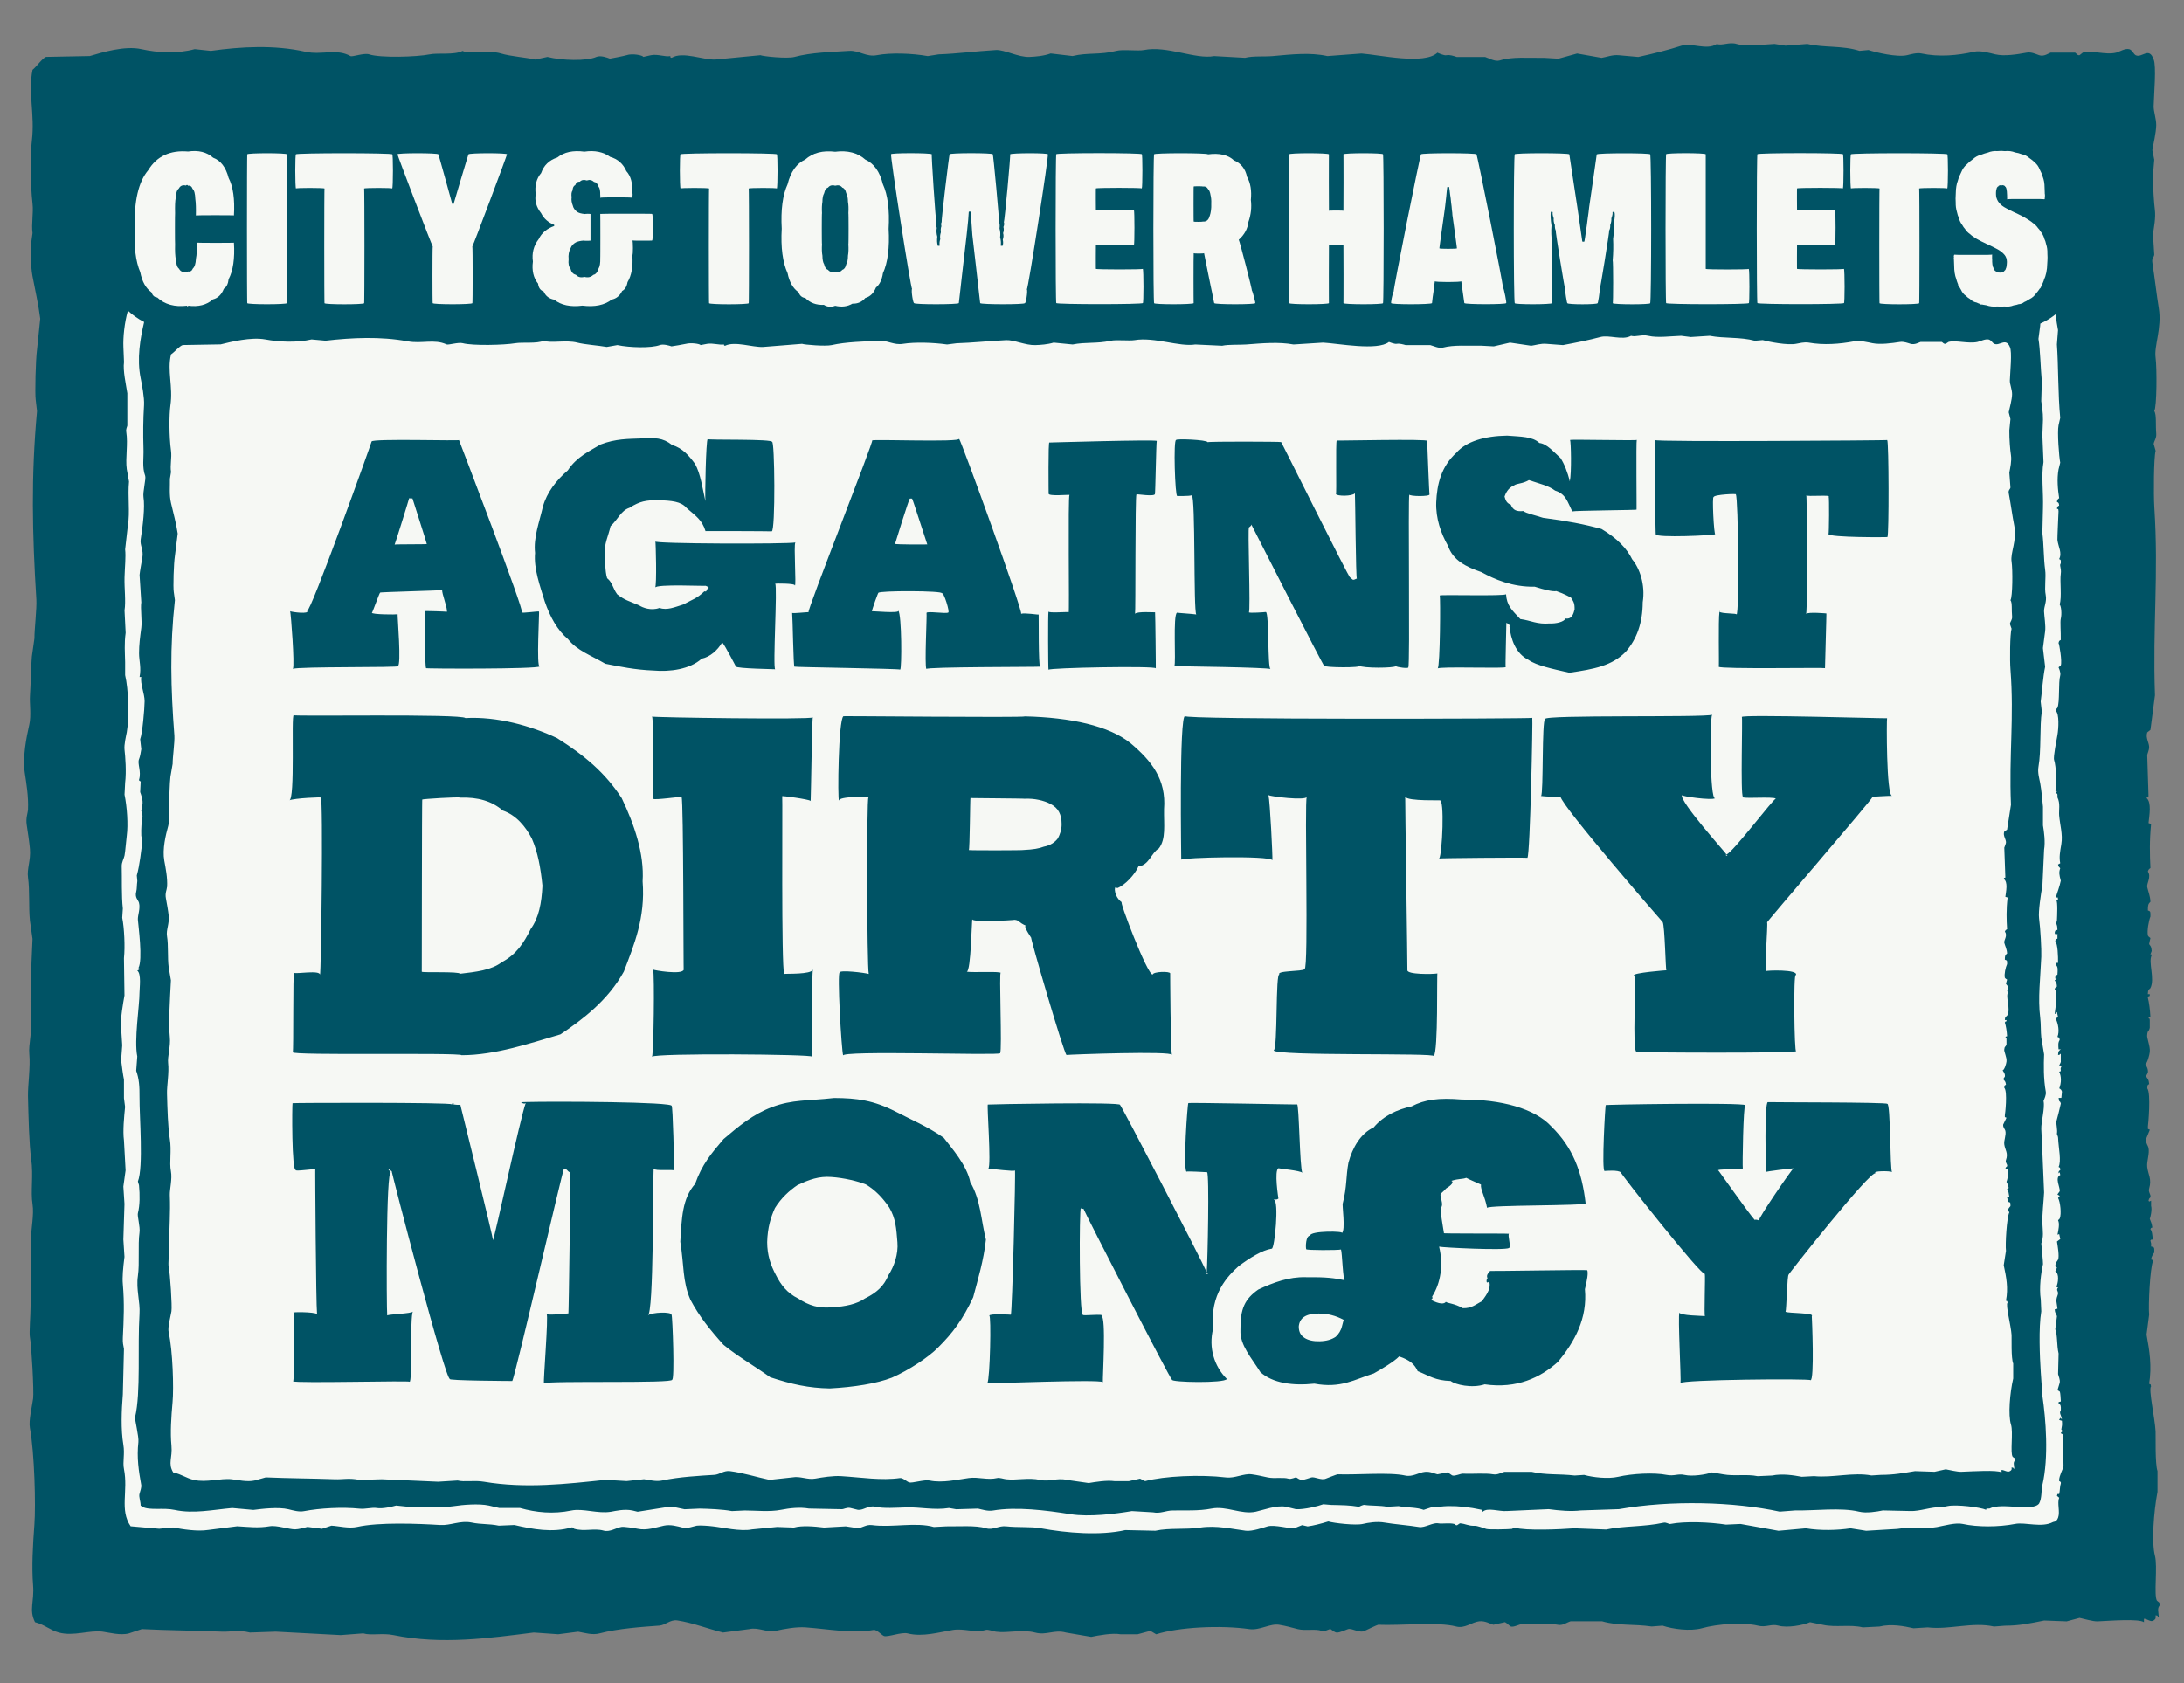<svg xmlns="http://www.w3.org/2000/svg" viewBox="0 0 467.65 360.52"><rect x="0" y="0" width="467.65" height="360.52" fill="#808080" stroke="none"/><defs><style>.e{fill:#f6f8f4;}.f{fill:#005365;fill-rule:evenodd;}</style></defs><g id="a"><path class="f" d="M367.58,9.4c1.17,.44,2.65-.48,4.27,0,2.28,.67,5.86,.08,8.13,0,.78,.12,1.56,.25,2.34,.37,1.56-.12,3.12-.25,4.68-.37,3.59,.85,7.52,.31,11.16,1.48,.65-.06,1.29-.12,1.93-.18,1.57,.53,6.17,1.61,8.27,1.11,.63-.15,2.06-.58,3.03-.37,3.75,.81,7.79,.44,11.3-.37,1.39-.32,3.31,.27,4.55,.56,1.93,.45,4.59,.03,6.75-.37,.93-.17,1.88,.28,2.62,.55,1.04,.39,2.14-.46,2.48-.55h5.24c.26,.11,.44,.65,.96,.55,.23-.18,.46-.37,.69-.55,1.73-.61,4.88,.59,7.17,0,.63-.16,1.86-.96,2.76-.74,.63,.15,.96,1.07,1.38,1.29,1.32,.71,2.88-1.95,3.86,.93,.61,1.32,.06,7.64,0,9.99-.03,1.09,.57,2.74,.55,4.07-.03,1.68-.6,3.95-.83,5.37,.14,.68,.28,1.36,.41,2.03-.09,1.11-.18,2.22-.28,3.33,0,2.67,.22,5.93,.41,7.4,.22,1.7-.21,3.85-.41,5.18,.09,1.48,.18,2.96,.28,4.44-.06,.55-.56,.74-.41,1.67,.52,3.38,.91,6.92,1.38,9.8,.69,4.26-1.03,8.02-.69,10.55,.31,2.31,.27,10.62-.28,11.47,.51,.74,.26,3.01,.42,4.81,.08,1.02-.4,1.44-.55,2.22,.14,.49,.28,.99,.42,1.48-.41,1.53-.44,9.46-.28,12.03,.95,14.72-.38,25.36,.14,40.33-.32,2.47-.64,4.93-.97,7.4-.23,.18-.46,.37-.69,.56-.4,1.27,.48,2.21,.41,3.33-.02,.35-.37,1.31-.41,1.48,.09,2.96,.19,5.92,.28,8.88-.44,.21-.17-.05-.41,.37,1.1,.96,.57,3.75,.41,5.36,.19,.06,.37,.12,.55,.19-.36,3.58-.28,6.65-.14,9.44-.35,.28-.36,.21-.55,.74,.79,1.15-.3,2.59-.14,3.33,.21,.96,.63,1.84,.69,3.15-.48,.47-.55,.69-.55,1.85,.63,.22,.54,.29,.55,1.3-.38,.99-.74,3.04-.55,4.07,.19,.36,.31,.31,.55,.56-.07,.19-.28,1.28-.28,1.29,.36,.51,.47,.51,.55,1.48-.09,.25-.18,.5-.28,.74,.31,0,.11-.16,.28,.18-.79,1.42,.74,5.07-.28,7.03-.43,.48-.48,.22-.55,1.29h.41v.37c-.44,.21-.17-.05-.41,.37,.26,.94,.48,2.61,.55,4.07-.44,.21-.17-.05-.41,.37,.37,.16,.16-.13,.28,.37v1.67c-.26,1.01-.45,.43-.55,1.48-.16,.61,.69,2.44,.55,3.7-.07,.63-.53,2.44-.96,2.59,.22,.41,.67,.99,.55,1.85-.14,.25-.28,.49-.41,.74,.38,.61,.57,.55,.69,1.67-.44,.32-.32,.12-.41,.92,.84,1.01,.19,8,.14,8.14v.55c.14,.06,.28,.12,.41,.18-.28,.68-.55,1.36-.83,2.04v.19c-.02,.66,.46,1.21,.55,1.67,.25,1.29-.41,2.83-.28,4.07,.18,1.61,1.03,2.59,.41,4.63-.24,.78,.43,1.25,.28,1.86-.28,.37-.24,.1-.41,.74,.05,.06,.09,.12,.14,.18,.14-.06,.28-.12,.41-.18v1.11c.25,.76-.14,2.51-.28,2.78,.3,.72,.39,.92,.55,1.85-.44,.21-.18-.06-.42,.37,.43,.45,.39,1.45,.55,2.22-.54,.06-.14-.16-.55,.19,.16,.73,.2,.52,.14,1.29,.75,.14,.7,.2,.69,1.29-.32,.48-.54,.73-.69,1.48,.45,.2,.18-.05,.42,.37-.65,1.55-1.02,9.56-.83,11.47-.18,1.42-.36,2.84-.55,4.26,.65,3.56,1.15,6.81,.55,10.54,.51,.27,.21-.11,.41,.56-.58,.58,.81,6.7,.97,9.62,.05,.93-.14,6.97,.41,8.51v4.44c-.83,4.35-1.28,10.91-.55,13.69,.61,2.33-.27,8.43,.42,9.62,.4,.4,.49,.18,.69,.93-.68,.7-.36,1.35-.28,2.59h-.14c-.25-.43-.05-.23-.55-.37,.04,.6,.09,.76-.42,1.11-.61,.43-1.34-.35-2.07-.37v.74c-1.11-.79-7.21-.3-9.92-.18-1.01,.04-2.94-.55-3.86-.74-.92,.25-1.84,.49-2.76,.74-1.61-.06-3.22-.12-4.82-.18-2.98,.59-5.23,1.11-8.41,1.11-.78,.06-1.56,.12-2.34,.18-4.57-1.04-9.57,.73-14.19,.18-1.01,.06-2.02,.12-3.03,.19-2.04-.46-4.76-.99-7.3-.37-1.19,.06-2.39,.12-3.58,.18-2.75-.68-5.76,.07-8.54-.55-.92-.18-1.84-.37-2.76-.56-1.44,.65-4.87,1.27-6.75,.74-1.59-.45-2.58,.45-4.41,0-3.08-.75-8.57-.4-11.99,.55-2.49,.69-6.26,.18-8.41-.55-.78,.06-1.56,.12-2.34,.18-3.86-.56-7.14-.11-10.61-1.11h-6.75c-.81,.23-1.65,.97-2.75,.74-1.97-.41-5.19-.02-7.44-.18-.62-.04-1.95,.78-2.62,.55-.19-.07-.99-.86-1.24-.93-.83,.19-1.65,.37-2.48,.56-.67-.18-1.75-.88-3.03-.74-1.59,.17-3.08,1.61-4.96,1.11-3.85-1.03-11.88-.16-16.68-.37-.16,0-2.71,1.2-2.89,1.3-1.09,.57-2.75-.65-3.58-.37-.58,.19-1.71,.74-2.34,.74-.53,0-1.09-.55-1.38-.74-.18-.12-1.24,.62-1.93,.37-1.33-.49-3.45,.04-5.1-.37-1.38-.35-2.51-.69-4-.93-1.94-.31-4.14,1.24-6.34,.93-6.23-.89-15.23-.42-19.98,1.11-.41-.25-.83-.49-1.24-.74-.92,.25-1.84,.49-2.76,.74h-3.58c-1.81-.33-4.68,.22-6.34,.55-1.79-.31-3.58-.62-5.37-.92-2.55-.71-4.14,.65-6.62,0-2.85-.75-5.88,.17-8.41-.19-.63-.09-1.64-.53-2.2-.37-2.37,.68-4.6-.4-7.03,0-2.76,.45-6.49,1.56-9.65,.74-1.31-.35-4.32,.86-5.1,.55-.46-.18-1.53-1.41-2.2-1.29-4.68,.8-9.44-.18-14.61-.56-1.93-.14-4.57,.34-6.34,.74-1.92,.43-3.73-.82-5.65-.37-1.88,.24-3.77,.49-5.65,.74-3.09-.76-6.5-2.09-9.78-2.59-1.52-.23-2.53,1.01-3.86,1.11-3.5,.26-8.78,.6-12.82,1.67-1.54,.41-3.18-.13-4.55-.37-1.42,.19-2.85,.37-4.27,.55-1.75-.12-3.49-.25-5.24-.37-9.46,1.19-19.72,2.67-30.04,.55-2.37-.49-4.82,.14-6.48-.37-1.61,.12-3.22,.24-4.82,.37-4.64-.25-9.28-.49-13.92-.74-1.84,.06-3.68,.12-5.51,.19-2.59-.64-4.07-.1-6.06-.19-6.2-.26-11.39-.26-17.09-.55-.92,.31-1.84,.61-2.76,.92-1.8,.5-4.33-.19-5.65-.37-2.79-.37-6.22,1.05-9.37,.19-1.9-.52-2.88-1.61-5.1-2.22-1.34-2.72-.12-4.31-.41-7.95-.31-3.87-.06-8.43,.28-12.95,.31-4.12,.03-15.35-.96-20.73-.28-1.52,.41-4.34,.69-6.29,.2-1.41-.34-11.44-.69-13.14-.18-.87,.14-4.65,.14-6.47,0-5.94,.31-9.31,.14-14.99-.05-1.67,.64-4.78,.28-7.03-.43-2.7,.21-6.08-.28-9.62-.46-3.32-.58-9.11-.69-13.51-.05-2.22,.55-6.25,.28-9.07-.19-1.96,.66-4.98,.41-7.77-.35-4.06,.03-10.97,.28-16.83-.18-1.3-.37-2.59-.55-3.89-.3-2.83-.02-6.51-.41-9.25-.27-1.85,.62-3.72,.41-6.11-.12-1.41-.45-3.59-.69-5.18-.23-1.55,.24-2.45,.28-3.33,.12-2.77-.37-5.64-.69-7.77-.52-3.44,.36-7.69,.96-10.36,.45-2,.04-4.62,.14-6.1,.19-2.8,.21-6.36,.41-8.51,.18-1.3,.37-2.59,.55-3.88-.03-1.7,.53-6.41,.41-8.33-.89-14.24-1.14-26.34,.14-40.33-.09-.8-.18-1.6-.28-2.41-.19-1.34-.01-8.64,.28-10.73,.23-2.22,.46-4.44,.69-6.66-.38-3.03-1.1-6.19-1.65-9.07-.48-2.49-.23-4.97-.28-7.22,.09-.68,.18-1.36,.28-2.04-.27-2.01,.23-4.24,0-6.29-.5-4.44-.47-10.72-.14-13.51,.67-5.61-.85-10.3,.14-15.17,.89-.7,2.03-2.44,2.89-2.78,3.12-.06,6.25-.12,9.37-.18,2.56-.77,7.51-2.27,11.03-1.48,3.57,.8,7.82,.99,11.44,0,1.15,.12,2.3,.25,3.45,.37,6.5-.91,13.59-1.31,20.26,.19,3.49,.78,6.6-.77,9.65,.93,.4,.22,2.91-.73,4-.37,2.38,.79,10.2,.56,12.95,0,1.77-.36,5.35,.19,7.03-.74,1.7,.82,5.51-.28,8.27,.56,2,.61,5.19,.82,7.3,1.29,.87-.18,1.75-.37,2.62-.56,3.06,.78,8.38,.94,10.47,0,.88-.39,2.36,.15,2.89,.37,.05,.02,3.29-.63,3.58-.74,1.16-.42,3.49,0,3.58,.37,0,0,1.43-.33,1.65-.37,1.49-.28,2.99,.41,4.13,.19,.12,.49-.09,.21,.28,.37,2.41-1.44,6.77,.5,9.37,.37,3.22-.31,6.43-.62,9.65-.93,.54,.25,5.74,.79,7.3,.37,3.58-.97,8.04-1.06,11.71-1.3,2.12-.13,3.64,1.37,5.93,.93,2.93-.57,7.47-.41,10.89,.19,.78-.12,1.56-.25,2.34-.37,3.93-.13,7.95-.68,12.26-.93,1.84-.1,4.79,1.58,7.17,1.48,1.24-.05,3.06-.19,4.55-.74,1.56,.18,3.12,.37,4.68,.55,3.27-.79,5.9-.2,9.37-1.11,1.41-.37,4.6,.08,5.93-.18,4.93-.99,11.03,2.06,15.02,1.3,2.21,.12,4.41,.25,6.62,.37,1.7-.44,4.19-.21,5.93-.37,4.07-.37,8.06-.81,11.71,0,2.43-.19,4.87-.37,7.3-.55,3.83,.28,13.42,2.49,16.26-.18,0,0,1.39,.67,1.93,.55,.68-.15,1.58,.16,2.2,.37h6.07c.77,.22,2.09,1.08,3.17,.74,2.73-.85,5.94-.49,9.51-.55,1.01,.06,2.02,.12,3.03,.18,1.33-.37,2.66-.74,4-1.11,1.74,.31,3.49,.62,5.23,.93,1.12-.17,2.33-.71,3.72-.56,1.38,.12,2.76,.25,4.14,.37,2.91-.63,6.65-1.56,9.23-2.41,2.18-.71,5.45,1.07,7.58-.37Z"></path></g><g id="b"></g><g id="c"></g><g id="d"><g><g><path class="e" d="M50.09,46.17c.21-3.5-.18-6.24-1.14-8.06-.58-2.28-1.71-3.75-3.31-4.33-1.36-1.22-3.18-1.66-5.37-1.33-3.83-.33-6.73,1.02-8.53,4-2.1,2.47-3.08,6.73-2.87,12.48-.21,3.88,.18,7.07,1.16,9.36,.38,1.99,1.19,3.45,2.39,4.31,.25,.7,.67,1.07,1.25,1.11,1.57,1.49,3.75,2.1,6.41,1.76,.02,.33,.21,.33,.19,0,2.17,.3,3.99-.15,5.32-1.35,1.06-.26,1.86-1.03,2.34-2.28,.57-.35,.92-1.04,1.02-2.04,.96-1.78,1.35-4.46,1.14-7.83,.21,.06-7.91,.06-7.97,0,.06,1.45,.01,2.61-.16,3.43-.06,1.07-.28,1.78-.65,2.09-.22,.53-.57,.75-1.04,.65-.12,.22-.25,.23-.42,.04-.68,.19-1.21-.02-1.52-.63-.37-.25-.6-.91-.67-1.92-.16-.74-.21-1.88-.17-3.33-.04,.06-.04-6.74,0-6.68-.04-1.41,0-2.54,.14-3.29,.05-1.01,.28-1.67,.65-1.94,.32-.62,.85-.83,1.53-.65,.17-.19,.33-.17,.46,.04,.45-.09,.78,.14,.97,.67,.36,.32,.54,1.05,.58,2.16,.12,.86,.16,2.05,.12,3.53,.04-.06,8.36-.06,8.15,0Z"></path><path class="e" d="M52.95,33.06c-.09-.32-.09,32.19,0,31.86-.09,.32,8.56,.32,8.47,0,.09,.32,.09-32.19,0-31.86,.09-.32-8.56-.32-8.47,0Z"></path><path class="e" d="M83.98,33.06c.21-.32-20.81-.32-20.6,0-.21-.32-.21,7.14,0,7.32-.21-.17,6.02-.17,6.11,0-.08-.17-.08,24.87,0,24.55-.08,.32,8.57,.32,8.48,0,.09,.32,.09-24.72,0-24.55,.09-.17,6.22-.17,6.01,0,.21-.17,.21-7.64,0-7.32Z"></path><path class="e" d="M100.31,33.06c.07-.32-3.19,10.55-3.19,10.65,0-.11-.28-.11-.28,0,0-.11-3.03-10.97-2.97-10.65-.06-.32-8.99-.32-8.75,0-.24-.32,7.46,19.8,7.54,19.72-.08,.08-.08,12.46,0,12.14-.08,.32,8.57,.32,8.48,0,.09,.32,.09-12.06,0-12.14,.09,.08,7.64-20.05,7.41-19.72,.24-.32-8.17-.32-8.24,0Z"></path><path class="e" d="M128.53,45.84c.03-.06,.03,9.58,0,9.45,.03,1.03-.09,1.8-.37,2.24-.23,.78-.61,1.25-1.12,1.34-.5,.49-1.15,.64-1.9,.43-.75,.21-1.37,.06-1.83-.45-.59-.12-.98-.57-1.16-1.32-.36-.41-.5-1.09-.39-2.01-.1-.88,.04-1.68,.42-2.37,.18-.51,.57-.94,1.13-1.25,.42-.19,.96-.32,1.6-.37-.04,.05,1.52,.05,1.53,0,0,.05,0-5.76,0-5.69,0-.06-1.19-.06-1.16,0-.79-.06-1.38-.23-1.74-.49-.5-.4-.79-.84-.88-1.29-.26-.66-.35-1.26-.26-1.79-.09-.67-.03-1.17,.19-1.46,.04-.62,.23-1.02,.58-1.16,.19-.53,.53-.77,.99-.74,.36-.37,.86-.47,1.49-.26,.6-.21,1.12-.09,1.55,.33,.43,.02,.76,.37,.97,1.01,.26,.29,.38,.9,.35,1.81,.03-.15,.03,.42,0,.56,.03-.13,6.98-.13,6.81,0,.17-.13,.17-1.31,0-1.16,.17-1.92-.24-3.47-1.21-4.54-.68-1.58-1.86-2.61-3.47-3.06-1.47-1.07-3.34-1.45-5.52-1.12-2.4-.33-4.36,.1-5.79,1.25-1.72,.55-2.9,1.68-3.47,3.34-1.01,1.17-1.4,2.72-1.16,4.54-.25,1.4,.14,2.77,1.16,4.05,.57,1.16,1.54,2.01,2.87,2.53-.16-.02-.16,.17,0,.19-1.62,.55-2.77,1.52-3.38,2.82-1.09,1.4-1.51,3.04-1.25,4.81-.26,1.91,.12,3.53,1.11,4.75,.09,.86,.49,1.44,1.19,1.67,.41,.97,1.19,1.56,2.26,1.75,1.43,1.17,3.48,1.61,6.04,1.28,2.63,.33,4.76-.11,6.27-1.3,.99-.2,1.75-.82,2.23-1.84,.6-.3,1-.94,1.16-1.89,.86-1.42,1.21-3.39,1.03-5.81,.17,.11,.17-3.06,0-3.11,.17,.05,4.47,.05,4.22,0,.26,.05,.26-5.76,0-5.69,.26-.06-11.07-.06-11.11,0Z"></path><path class="e" d="M166.33,33.06c.21-.32-20.81-.32-20.6,0-.21-.32-.21,7.14,0,7.32-.21-.17,6.02-.17,6.11,0-.08-.17-.08,24.87,0,24.55-.08,.32,8.56,.32,8.47,0,.09,.32,.09-24.72,0-24.55,.09-.17,6.23-.17,6.02,0,.21-.17,.21-7.64,0-7.32Z"></path><path class="e" d="M189.05,39.47c-.64-2.67-1.91-4.47-3.78-5.3-1.6-1.44-3.79-2.01-6.44-1.67-2.65-.33-4.83,.24-6.41,1.67-1.85,.83-3.13,2.63-3.78,5.3-1.05,2.27-1.48,5.51-1.25,9.52-.23,3.99,.2,7.23,1.25,9.52,.38,1.9,1.18,3.28,2.34,4.07,.28,.76,.78,1.18,1.45,1.23,1.01,1.06,2.37,1.56,3.98,1.48,.72,.47,1.55,.53,2.43,.2,1.37,.33,2.62,.17,3.68-.45,1.12,.04,2.06-.37,2.76-1.22,1.03-.28,1.8-1.04,2.28-2.23,.79-.63,1.29-1.67,1.5-3.07,1.04-2.28,1.45-5.52,1.22-9.52,.23-4.01-.18-7.24-1.22-9.52Zm-7.48,15.28c0,.85-.14,1.49-.37,1.85-.14,.68-.43,1.08-.84,1.19-.35,.45-.87,.6-1.53,.41-.65,.19-1.18,.04-1.53-.41-.4-.11-.68-.51-.83-1.19-.24-.36-.36-1-.37-1.85-.12-.62-.15-1.45-.09-2.43-.06,.07-.06-6.74,0-6.67-.06-.97-.02-1.8,.09-2.41,0-.84,.14-1.47,.37-1.85,.14-.69,.43-1.1,.83-1.21,.35-.46,.88-.6,1.53-.41,.66-.19,1.18-.05,1.53,.41,.41,.11,.69,.52,.84,1.21,.24,.38,.36,1.01,.37,1.85,.12,.61,.15,1.43,.09,2.41,.06-.07,.06,6.74,0,6.67,.06,.97,.03,1.81-.09,2.43Z"></path><path class="e" d="M205.27,64.92h0s0,.02,0,0Z"></path><path class="e" d="M224.35,33.06c.34-.32-7.88-.32-8.06,0,.18-.32-1.19,14.51-1.34,14.54,.12,.26,.09,.6-.09,1.02,.12,.4,.1,.85-.07,1.3,.14,.48,.1,.97-.07,1.4,.11,.54,.1,.97-.04,1.28,.14,.07-.28,.07-.41,0,.1-.46,.06-1.08-.12-1.79,.09-.64,.04-1.28-.13-1.88,.08-.59,.05-1.06-.11-1.34,.13-.03-1.24-14.86-1.34-14.54,.1-.32-9.3-.32-9.22,0-.09-.32-1.84,14.51-1.72,14.54-.12,.16-.14,.46-.05,.86-.15,.39-.18,.83-.11,1.3-.17,.5-.22,1-.13,1.46-.18,.55-.21,1.03-.11,1.39-.13,.07-.56,.07-.42,0-.17-.53-.2-1.17-.11-1.9-.18-.66-.22-1.29-.11-1.88-.17-.58-.2-1-.09-1.23-.14-.03-1.13-14.86-.97-14.54-.16-.32-9.05-.32-8.71,0-.34-.32,4.24,29.08,4.48,28.82-.25,.26,.24,3.37,.48,3.05-.24,.32,9.47,.32,9.53,0,.02-.22,.37-3.32,.41-3.56-.04,.25,1.25-10.97,1.26-10.99,.02-.28,.07-.74,.14-1.34,.05-.59,.12-1.23,.19-1.87,.06-.71,.1-1.32,.13-1.79,0-.07,.43-.07,.42,0,.03,.4,.07,.95,.11,1.62,.05,.59,.1,1.21,.13,1.83,.06,.61,.09,1.15,.11,1.55,.01,.03,1.41,12.2,1.37,11.93,.04,.24,.28,2.39,.3,2.62,.08,.32,9.77,.32,9.53,0,.24,.32,.71-2.7,.46-2.97,.25,.26,4.83-29.22,4.49-28.9Z"></path><path class="e" d="M209.86,64.92h0s0,.03,0,0Z"></path><path class="e" d="M234.66,57.6c-.02,.17-.02-5.12,0-5.19-.02,.07,8.29,.07,8.14,0,.15,.07,.15-7.4,0-7.33,.15-.08-8.16-.08-8.14,0-.02-.08-.02-4.9,0-4.72-.02-.17,10-.17,9.82,0,.18-.17,.18-7.64,0-7.32,.18-.32-18.49-.32-18.3,0-.19-.32-.19,32.19,0,31.86-.19,.32,18.71,.32,18.52,0,.19,.32,.19-7.14,0-7.32,.19,.17-10.06,.17-10.04,0Z"></path><path class="e" d="M265.24,51.35c1.21-1.06,1.92-2.36,2.08-3.82,.54-1.53,.72-3.13,.52-4.7,.2-1.99-.08-3.67-.82-4.96-.36-1.73-1.32-2.93-2.8-3.51-1.23-1.18-3.12-1.62-5.56-1.3,.01-.32-11.75-.32-11.53,0-.22-.32-.22,32.19,0,31.86-.22,.32,8.43,.32,8.47,0-.05,.32-.05-10.6,0-10.7-.05,.11,2.22,.11,2.22,0,0,.11,1.69,8.44,1.66,8.17,.03,.27,.56,2.85,.52,2.53,.04,.32,8.97,.32,8.75,0,.22,.32-.52-2.51-.72-2.78,.2,.27-2.64-10.74-2.79-10.79Zm-6.23-5.08c-.21,.85-.71,1.25-1.46,1.18,0,.08-1.99,.08-1.95,0-.04,.08-.04-7.58,0-7.5-.04-.08,1.95-.08,1.95,0,.5-.08,.88,.1,1.11,.52,.28,.28,.46,.73,.54,1.31,.14,.52,.19,1.14,.16,1.83,.04,1.01-.08,1.92-.34,2.67Z"></path><path class="e" d="M287.66,33.06c.03-.32,.03,12.01,0,12.09,.03-.08-3.13-.08-3.1,0-.03-.08-.03-12.41,0-12.09-.03-.32-8.69-.32-8.48,0-.2-.32-.2,32.19,0,31.86-.2,.32,8.45,.32,8.48,0-.03,.32-.03-12.43,0-12.5-.03,.07,3.13,.07,3.1,0,.03,.07,.03,12.82,0,12.5,.03,.32,8.67,.32,8.47,0,.2,.32,.2-32.19,0-31.86,.2-.32-8.44-.32-8.47,0Z"></path><path class="e" d="M316.14,33.06c.12-.32-11.98-.32-11.86,0-.12-.32-6.08,29.58-5.84,29.31-.24,.27-.75,2.87-.51,2.55-.25,.32,8.54,.32,8.7,0,0-.21,.28-2.37,.34-2.61-.07,.27,.21-1.85,.27-2.08-.06,.23,5.71,.23,5.65,0,.05,.23,.28,1.83,.22,1.57,.05,.24,.43,2.91,.44,3.11,.12,.32,9.18,.32,8.93,0,.25,.32-.46-3.24-.69-3.49,.23,.25-5.53-28.69-5.65-28.37Zm-7.93,20.12c-.04,.13,.96-7.14,.98-7.13,.08-.55,.16-1.17,.25-1.84,.07-.76,.15-1.47,.24-2.13,.07-.83,.14-1.49,.21-1.96,0-.13,.42-.13,.41,0,.07,.34,.14,.87,.21,1.55,.09,.48,.16,1.07,.21,1.72,.08,.51,.14,1.04,.17,1.55,.07,.44,.1,.82,.11,1.12,.02-.01,1.01,7.26,.97,7.13,.04,.13-3.79,.13-3.75,0Z"></path><path class="e" d="M306.64,64.92h0s0,.03,0,0Z"></path><path class="e" d="M313.55,64.92h0s0,.02,0,0Z"></path><path class="e" d="M341.9,33.06c.06-.32-1.59,11.21-1.62,11.3-.07,.69-.17,1.55-.32,2.52-.1,.89-.23,1.79-.37,2.67-.11,.89-.23,1.63-.33,2.17,0,.06-.45,.06-.45,0-.09-.66-.22-1.49-.35-2.43-.14-.92-.28-1.84-.39-2.71-.14-.97-.26-1.74-.33-2.27-.02-.09-1.76-11.57-1.7-11.25-.06-.32-11.97-.32-11.68,0-.29-.32-.29,32.19,0,31.86-.29,.32,7.89,.32,8.02,0-.13,.32-.13-9.04,0-9.17-.13-1.09-.15-2.36-.05-3.75-.16-1.26-.21-2.51-.11-3.68-.19-1.19-.24-2.17-.16-2.89-.14-.07,.29-.07,.42,0-.07,.31,0,.75,.21,1.32-.05,.47,.03,.97,.25,1.46-.02,.46,.04,.85,.19,1.16-.12,0,1.93,12.71,2,12.45-.08,.26,.43,3.43,.5,3.11-.07,.32,6.5,.32,6.44,0,.07,.32,.53-2.59,.45-2.85,.07,.26,2.16-12.7,2.05-12.71,.18-.31,.25-.7,.22-1.16,.19-.49,.28-.99,.25-1.46,.22-.57,.3-1.02,.24-1.32,.13-.07,.55-.07,.41,0,.14,.37,.11,1.1-.09,2.15,.07,.99,0,2.22-.19,3.6,.07,1.46,.04,3.02-.09,4.58,.13,.14,.13,9.5,0,9.17,.13,.32,8.31,.32,8.02,0,.29,.32,.29-32.19,0-31.86,.29-.32-11.33-.32-11.4,0Z"></path><path class="e" d="M365.24,57.6c0,.17,0-24.87,0-24.55,0-.32-8.65-.32-8.47,0-.18-.32-.18,32.19,0,31.86-.18,.32,17.87,.32,17.69,0,.18,.32,.18-7.14,0-7.32,.18,.17-9.22,.17-9.22,0Z"></path><path class="e" d="M384.79,57.6c-.02,.17-.02-5.12,0-5.19-.02,.07,8.29,.07,8.14,0,.15,.07,.15-7.4,0-7.33,.15-.08-8.16-.08-8.14,0-.02-.08-.02-4.9,0-4.72-.02-.17,10-.17,9.82,0,.18-.17,.18-7.64,0-7.32,.18-.32-18.49-.32-18.3,0-.19-.32-.19,32.19,0,31.86-.19,.32,18.71,.32,18.52,0,.19,.32,.19-7.14,0-7.32,.19,.17-10.06,.17-10.04,0Z"></path><path class="e" d="M416.95,33.06c.21-.32-20.81-.32-20.6,0-.21-.32-.21,7.14,0,7.32-.21-.17,6.02-.17,6.11,0-.08-.17-.08,24.87,0,24.55-.08,.32,8.57,.32,8.48,0,.09,.32,.09-24.72,0-24.55,.09-.17,6.22-.17,6.01,0,.21-.17,.21-7.64,0-7.32Z"></path><path class="e" d="M437.64,59.99c.46-.97,.71-2.16,.73-3.56,.03-.43,.06-.86,.06-1.31,0-.3-.01-.59-.03-.87,.02-.67-.06-1.31-.26-1.91-.05-.24-.11-.47-.18-.68-.06-.17-.13-.31-.2-.48-.15-.6-.44-1.15-.85-1.65-.08-.11-.14-.24-.22-.34-.09-.12-.2-.22-.29-.33-.3-.44-.7-.83-1.19-1.16-.1-.08-.19-.17-.29-.24-.22-.16-.44-.3-.67-.44-.21-.15-.43-.28-.67-.41-.23-.13-.45-.26-.68-.38-.2-.1-.4-.19-.6-.29-.27-.15-.54-.27-.82-.39-.19-.09-.39-.19-.58-.27-.22-.1-.42-.21-.63-.31-.2-.11-.39-.21-.59-.31-.19-.11-.39-.21-.57-.32-.24-.15-.45-.3-.65-.49-.08-.07-.15-.15-.22-.22-.07-.09-.14-.16-.2-.23-.07-.08-.13-.16-.19-.25-.14-.22-.25-.46-.33-.71,0-.03-.02-.06-.03-.09-.07-.25-.1-.52-.1-.81h0c0-.09,0-.16,0-.23,0-.24,.03-.45,.06-.65,.01-.03,.02-.06,.04-.08,0-.07,.02-.13,.03-.19,.05-.16,.13-.3,.24-.41,.03-.01,.06-.02,.1-.02,.03-.06,.06-.11,.09-.15,.11-.07,.23-.12,.37-.14,.05,.01,.09,.03,.14,.06,0-.04,.02-.07,.03-.1,.02,0,.05,0,.08,0,0,.02,.02,.05,.03,.09,.07-.03,.13-.05,.2-.06,.21,.02,.38,.09,.5,.19,.03,.05,.06,.09,.09,.16,.03,0,.06,.02,.08,.04,.09,.15,.16,.33,.2,.56,0,.07,.02,.14,.02,.22,.01,.03,.02,.08,.03,.13,.03,.25,.04,.54,.05,.87,0,.1,0,.21,0,.32,0-.03,.01-.02,.01,0v.41c0,.06,0,.11-.01,.13,0-.03,.39-.05,.97-.06h6.13c.56,.02,.91,.04,.87,.06,.01,0,.03-.04,.04-.06h.06v-.17c.06-.3,.06-.8,0-1.01v-.17c0-.38-.02-.73-.04-1.08,0-.92-.14-1.71-.4-2.35-.08-.29-.18-.56-.29-.82-.11-.26-.23-.5-.35-.73-.26-.66-.63-1.17-1.09-1.52-.17-.18-.35-.35-.54-.5-.19-.15-.39-.3-.59-.43-.47-.43-1.01-.7-1.63-.82-.24-.09-.48-.17-.73-.24-.21-.06-.44-.09-.66-.13-.69-.28-1.43-.38-2.21-.29-.24-.01-.48-.05-.73-.05h-.01c-.02-.1-.05-.1-.07,0h-.01c-.28,0-.56,.02-.83,.04-.69-.05-1.35,.05-1.98,.31-.26,.06-.52,.13-.77,.22-.26,.08-.52,.18-.77,.28-.65,.16-1.23,.48-1.75,.97-.22,.16-.44,.32-.65,.5-.21,.18-.41,.37-.6,.57-.52,.42-.92,1-1.21,1.73-.14,.26-.27,.54-.39,.83-.12,.29-.22,.6-.31,.92-.28,.73-.43,1.61-.44,2.62-.03,.39-.05,.79-.05,1.21,0,.31,.01,.6,.03,.89-.02,.68,.07,1.34,.26,1.97,.05,.24,.11,.48,.18,.7,.06,.18,.13,.33,.19,.49,.15,.61,.43,1.19,.83,1.71,.07,.12,.14,.25,.22,.37,.09,.12,.19,.22,.28,.34,.29,.47,.69,.87,1.19,1.22,.1,.08,.18,.17,.28,.25,.22,.16,.44,.3,.67,.45,.21,.15,.44,.29,.68,.41,.23,.13,.46,.26,.69,.37,.2,.1,.39,.18,.59,.28,.28,.15,.57,.29,.87,.41,.19,.09,.38,.19,.57,.27,.22,.1,.42,.2,.63,.31,.2,.11,.39,.21,.58,.3,.19,.1,.38,.21,.55,.31,.06,.04,.12,.08,.18,.12,.04,.03,.07,.05,.1,.07,.06,.04,.12,.07,.17,.11,.11,.08,.2,.17,.29,.25,.09,.09,.18,.18,.26,.25,.08,.09,.17,.18,.24,.27,.15,.19,.25,.4,.33,.63,0,.02,.02,.05,.03,.07,.06,.21,.09,.45,.1,.69,0,.01,0,.02,0,.03,0,.06,0,.12,0,.17,0,.19-.02,.38-.04,.55,0,.02-.01,.05-.02,.06,0,.06,0,.11,0,.16-.03,.17-.07,.32-.12,.46-.01,.01-.03,.03-.04,.03,0,.06-.02,.1-.03,.15-.05,.12-.12,.22-.2,.31-.02,0-.04,0-.07,0-.02,.06-.04,.1-.06,.14-.08,.07-.17,.13-.26,.18-.03,0-.06-.02-.09-.04-.02,.05-.04,.08-.06,.11-.06,.02-.12,.03-.19,.04-.02-.02-.05-.04-.07-.08-.02,.04-.03,.07-.05,.1-.04,0-.09,.01-.14,.01-.02-.02-.03-.05-.05-.09-.06,.04-.12,.06-.18,.07-.18-.02-.35-.06-.51-.13-.05-.04-.1-.09-.14-.15-.05,0-.09,0-.13-.02-.15-.13-.28-.3-.39-.54-.02-.08-.05-.16-.07-.25-.04-.05-.08-.13-.11-.22-.07-.27-.11-.61-.13-1.01,0-.18,0-.37,0-.58,0,.03-.01,0-.02-.06v-.73c0-.09,.01-.16,.02-.18,0,.02-.4,.04-.99,.06h-6.19c-.56-.01-.92-.03-.87-.06-.02,.02-.03,.04-.04,.06h-.06s0,.06-.01,.09c-.08,.12-.09,.22-.03,.31,0,.05,0,.09,0,.15v.06c-.06,.12-.06,.27,0,.32v.06c0,.47,.02,.91,.05,1.34,0,1.12,.15,2.06,.44,2.82,.09,.33,.19,.65,.31,.95,.02,.06,.05,.11,.08,.17,0,.24,.08,.4,.22,.47,.03,.05,.05,.12,.08,.17,.11,.21,.22,.4,.34,.59,.25,.55,.58,.97,1,1.24,.15,.15,.31,.29,.47,.42,.14,.11,.29,.18,.43,.28,.41,.42,.89,.68,1.44,.78,.17,.07,.32,.16,.49,.22,.06,.02,.12,.03,.18,.05,.13,.15,.3,.2,.49,.14,.07,.02,.12,.04,.19,.05,.23,.05,.48,.08,.72,.12,.74,.26,1.53,.35,2.37,.26,.27,.01,.52,.04,.8,.04h0c0,.1,.02,.1,.03,0h0c.24,0,.46-.03,.69-.04,.71,.09,1.37,.01,1.98-.24,.2-.04,.41-.06,.59-.11,.16-.04,.3-.09,.45-.14,.46-.02,.87-.17,1.22-.46,.13-.06,.28-.11,.4-.18,.25-.13,.48-.28,.71-.43,.6-.29,1.11-.73,1.51-1.34,.18-.21,.36-.42,.52-.66,.05-.07,.1-.15,.15-.23,.19-.12,.31-.33,.37-.62,.04-.08,.09-.16,.14-.25,.15-.3,.28-.63,.41-.97Z"></path></g><g><path class="e" d="M440.9,317.1c.07-1.21,.76-2.19,.95-3.07-.03-2.26-.07-4.53-.11-6.79-.17-.09-.32-.18-.48-.27,.02-.05,.1-.21,.36-.4-.12-.3-.06-.21-.24-.4,.16-1.13,.21-.73,.13-1.87-.16-.04-.32-.08-.48-.14h-.11c.11-.29,.06-.21,.23-.4,.1-.27,.15,.03,.24,.14h.13c-.21-.87-.64-1.28-.24-1.87,.03-.91,.01-1.15-.48-1.46v-.27c.17-.04,.32-.09,.48-.14-.05-.54-.06-1.77-.24-2.13-.16-.09-.31-.18-.48-.27,.17-.53,.32-1.06,.48-1.6,.12-.69-.26-1.41-.35-1.87,.04-1.46,.07-2.93,.11-4.39-.42-1.74-.2-3.9-.71-5.2,.12-.93,.23-1.87,.36-2.8-.19-.67-.42-.54-.48-1.46,.2-.05,.4-.09,.59-.14-.16-1.45-.42-1.67,0-2.8,.42-.98-.45-1.06,.13-1.73-.13-.04-.24-.09-.37-.14,.38-.82,.68-2.84-.23-3.33,.12-.27,.23-.53,.36-.8-.13-.08-.24-.18-.36-.26,.06-1,.36-.96,.6-1.47,.3-.66-.09-2.96-.24-3.86,.21-.19,.49-.34,.71-.53-.07-.35-.16-.71-.23-1.06-.13,.04-.24,.08-.37,.13,.2-.88,.5-2.44,.13-3.06,.15-.26,.18-.21,.35-.4,.41-1,.12-3.58-.35-4.4,.21-.42,.16-.06,.35-.26,0,0,.02-.1-.11-.27-.1-.1-.31-.09-.37-.26,.17-.23,.32-.45,.48-.67,.13-.73-1.13-2.95,.12-3.46-.03-.18-.07-.35-.12-.53h-.24v.13h-.11c.17-.4,.11-.45,.47-.66-.07-.58,.03-.44-.36-.67,.63-1.31-.02-3.99-.11-6.26-.02-.46-.3-.64-.24-.94,.14-.67-.21-2.23-.13-2.53,.32-1.13,.67-2.62,.96-3.86-.15-.46-.11-.27-.35-.53-.04-.23-.08-.45-.13-.67h.59c.04-.45,.08-.89,.13-1.34-.16-.49-.21-.38-.48-.67h-.11c.49-1.23,.48-2.59,0-3.6,.11-.04,.23-.08,.35-.13-.05-.58-.11-.54,.11-.94-.25-.43-.14-.24-.47-.26,.2-.48,.42-.63,.35-1.06v-1.47c-.12,.09-.24,.18-.35,.27h-.24c.05-.89,.19-.86,.59-1.2h-.48c-.05-.78-.15-1.45,.24-2-.1-.61-.02-.47-.48-.67,.47-1.14,.17-2.8-.35-3.86,.21-.21,.17-.24,.48-.4-.08-.35-.17-.71-.24-1.06-.33,.19-.19,.02-.36,.4h-.12c.11-1,.76-4.49,0-5.33,.17-.38,.17-.33,.48-.53-.04-.8-.19-.89-.48-1.33,.12-.09,.24-.18,.35-.27h.13c-.13-.04-.24-.09-.36-.14,.05-.68-.01-.61,.47-.79,.05-1.06,.18-1.64-.35-2.13v-.41h.48c.02-1.41-.05-4.03-.6-4.67,.15-.49,.05-.35,.47-.53v-1.06c-.11,.09-.24,.18-.35,.27-.08-.14-.16-.27-.24-.41,.12-.57,.07-.53,.59-.67-.02-.64-.06-1.13-.35-1.46,.07-.14,.16-.27,.24-.4,.06-1.35,.19-4.11-.13-4.53,.13-.05,.24-.09,.37-.14-.12-.66,.08-.35-.48-.4,.29-1.05,.8-2.26,1.07-3.6-.34-1.3-.43-1.78-.12-2.67-.12-.13-.23-.26-.36-.4-.04-.14-.07-.26-.11-.4,.16-.09,.31-.18,.47-.27-.26-1.33-.05-2.36,.24-4.12,.34-2.06-.3-4.1-.47-6.14-.09-1.1,.28-2.55-.37-3.86,.01-.68,.1-.73-.35-.93,.17-.29-.02-.08,.24-.27-.21-.3,.02-.11-.36-.26,.4-.99,.21-5.2-.24-6.53-.22-.64,.54-4.33,.71-5.33,.25-1.42,.42-4.56-.35-5.2,.11-.49,.13-.37,.35-.67,.54-1.21,.17-5.41,.6-6.92,.18-.61-.36-1.73-.36-1.73,.17-.14,.32-.27,.48-.41,.32-.82-.32-4.64-.48-4.79,.14-.53,.11-.44,.48-.67,.03-1.76-.16-3.9,0-4.53,.25-1.03,.1-2.68-.24-3.07,.5-1.58,.01-4.96,.24-6.53,.18-1.28-.38-1.85,0-2.26,.01-.67,.09-.72-.35-.93,.7-1.33-.2-2.61-.37-4.13-.03-.29,.24-6.13,.24-6.13-.11-.57,.09-.33-.35-.53,.14-.47,.09-.46,.48-.67-.09-.64-.08-.54-.48-.8,.11-.52,.16-.53,.48-.79-.27-1.71-.51-4.1-.13-6.14,.13-.48,.24-.97,.36-1.46-.25-1.19-.66-6.54-.36-7.99,.13-.53,.24-1.06,.36-1.6-.49-5.01-.39-11.47-.71-15.73,.07-1.02,.16-2.05,.24-3.06-.2-1.11-.38-2.14-.48-3.2-.01-.07-.01-.15-.01-.22-.75,.61-1.55,1.13-2.4,1.58-.29,.16-.59,.3-.9,.44,0,.19-.01,.34-.03,.47-.13,.94-.25,1.87-.37,2.8,.38,2.26,.45,6.19,.72,9.07-.04,1.42-.08,2.84-.12,4.26,.11,1.04,.4,2.32,.37,4-.04,1.12-.08,2.22-.13,3.33,.08,1.91,.16,3.82,.24,5.73-.5,2.85,0,6.41-.11,9.86-.04,1.77-.08,3.56-.13,5.33,.32,2.6,.26,5.45,.59,7.86,.24,1.65-.2,3.82,.13,5.47,.26,1.33-.4,2.46-.36,3.46,.03,.96,.39,3.09,.23,4.26-.16,1.2-.31,2.4-.47,3.6,.16,1.33,.31,2.66,.47,4-.46,2.18-.67,5.42-.95,7.46,.07,.71,.16,1.42,.24,2.13-.48,3.18-.1,8.41-.72,11.86-.21,1.19,.2,2.59,.37,3.46,.34,1.91,.4,3.31,.6,5.06v4.01c.23,1.3,.52,3.55,.24,5.19-.12,2.58-.24,5.16-.36,7.73-.32,1.66-.9,5.56-.72,6.93,.3,2.31,.54,6.66,.48,8.26-.18,4.44-.76,8.92-.23,13.07,.17,1.35,.09,3.05,.23,4.26,.2,1.2,.4,2.4,.6,3.6-.08,2.14-.15,5.2,.36,7.99,.13,.7-.34,1.56-.48,2,.34,1.48-.54,4.48-.48,5.99,.08,1.69,.17,3.38,.24,5.06,.13,2.84,.24,5.69,.36,8.53-.07,1.7-.45,4.73-.36,6.66,.07,1.68,.3,2.77-.24,4.27,0,0,.41,4.21,.37,4.4-.41,1.83-.87,5.09-.48,7.59,.04,.85,.07,1.69,.11,2.54-.6,3.55-.32,9.82-.11,13.06,.11,1.69,.24,3.38,.35,5.06,.72,4.85,1.39,13.11,0,19.06-.28,1.2-.07,2.84-.72,4-1.46,1.82-7.94-.32-10.62,1.06-.64,.02-.67-.09-.72,.27-1.21-.55-6.39-1.2-8.24-.8-.48,.09-.95,.18-1.43,.27-1.69-.21-4.61,.9-6.57,.79l-5.86-.13c-1.27,.26-3.57,.65-5.13,.26-3.84-.93-9.55-.17-13.62-.26-1.12,.08-2.23,.17-3.35,.26-9.8-2.13-23.37-2.49-34.41-.53-2.7,.08-5.42,.18-8.12,.27-2.2,.26-4.61,.04-6.93-.27-2.98,.14-5.98,.27-8.97,.4-1.7,.13-4.12-.81-5.13,.14-.41-.17-.18,.07-.24-.4-2.66-.58-4.83-.82-7.17-.8-1.25,.01-2.42,.3-3.23,.14-.68,.22-1.36,.44-2.03,.67-1.52-.58-3.52-.43-5.38-.8-.83,.04-1.67,.09-2.5,.14-1.24-.29-3.46-.19-4.78-.4-.34-.06-1.19,.4-1.19,.4-2.15-.35-3.3-.33-5.98-.4-.56-.05-1.12-.09-1.67-.14-1.05,.4-4.11,1.16-5.85,1.06-.72-.18-1.43-.35-2.15-.53-2.01-.38-4.88,.72-6.45,1.06-3.08,.67-6.27-1.28-9.44-.67-2.85,.56-5.7,.35-8.36,.41-1.49,.02-2.66,.72-4.18,.4-1.51-.09-3.03-.18-4.54-.27-3.5,.59-9.12,1.31-13.14,.67-5.36-.86-11.68-1.63-16.6-.79-1.15,.19-2.32-.21-3.22-.41-1.56,.04-3.11,.09-4.67,.14-.52-.09-1.03-.18-1.55-.27-3.12,.51-6.22-.22-9.08-.13-2.21,.06-4.85,.28-6.69-.14-1.5-.34-2.47,.77-3.7,.67-.55-.14-1.12-.27-1.67-.41-.7-.16-1.41,.29-1.8,.27-2.35-.04-4.7-.09-7.04-.14-2-.35-4.19-.08-5.98,.27-2.47,.48-5.43,.14-7.77,.14-.91,.04-1.83,.08-2.74,.13-2.12-.39-4.96-.49-6.93-.53-1.07,.04-2.15,.09-3.22,.14-.85-.18-2.62-.62-3.35-.53-2.22,.35-4.46,.71-6.69,1.06-.35-.09-.71-.18-1.07-.26-1.74-.39-3.7,.1-4.65,.26-2.83,.47-6-.78-8.48-.26-3.88,.8-7.55,.43-10.99-.54h-4.43c-.75-.18-1.51-.35-2.26-.53-2.11-.45-5.55-.17-7.53,.14-2.62,.41-6.31-.07-8.36,.27l-3.94-.41c-.86,.24-2.89,.75-4.17,.53-1.01-.17-2.38,.28-3.7,.14-3.58-.38-8.5-.11-11.84,.53-1.09,.22-2.36-.16-3.34-.4-2.23-.53-5.71-.09-7.52,.14-1.51-.14-3.03-.27-4.54-.41-4.21,.38-8.33,1.27-12.3,.41-2.41-.53-5.35,.17-6.94-.67-.12-.09-.23-.18-.36-.27,0-.96-.44-1.85-.24-2.53,.15-.5,.45-1.39,.37-1.87-.54-3.02-.99-5.85-.61-9.19,.14-1.12-.81-4.89-.71-5.33,1.26-5.35,.5-14.96,.95-22.11,.17-2.63-.77-5.27-.35-8.13,.4-2.74-.03-6.61,.35-9.33,.18-1.18-.51-3.5-.35-4.12,.44-1.72,.44-3.92,.24-6-.08-.26-.16-.53-.24-.8,1.22-3.06,.32-13.84,.35-18.12,.02-2.2-.09-3.86-.71-5.59,.07-1.02,.16-2.05,.23-3.07-.71-3.46,.48-10.81,.48-13.72,0-.98,.43-3.96-.48-4.67,.17-.08,.32-.18,.48-.26,.33-.09-.14-.21-.24-.27,.99-1.77-.02-9.08-.11-10.38-.06-.92,.57-2.35,.24-3.6-.18-.66-.94-1.1-.59-2.4,.17-.66,.09-1.22,.23-2.26-.03-.4-.07-.8-.11-1.2,.64-2.29,.93-5.3,1.19-7.2-.07-.44-.16-.89-.23-1.33-.06-1.51,.08-3.05,.23-3.86,.12-.65-.18-1.1-.23-1.47,.07-.4,.16-.8,.23-1.2,.21-1.09-.28-2.21-.47-2.8,.03-.75,.07-1.51,.11-2.26-.03-.07-.44-.15-.35-.4,.55-1.76-.42-3.42,0-4.4,.22-.53,.35-1.33,.48-2.13-.08-.71-.17-1.42-.24-2.13,.48-1.22,.94-6.52,.95-8.13,.02-1.59-.99-3.86-.71-5.2h-.37c.4-1.92-.11-3.52-.11-5.06,0-1.88,.21-3.43,.48-5.47,.2-1.47-.21-4.17,0-5.46-.13-1.95-.24-3.91-.37-5.87,.09-.88,.4-2.57,.6-3.73,.29-1.62-.55-2.6-.36-3.87,.48-3.01,.93-6.94,.6-9.06-.17-1.12,.57-3.92,.37-4.53-.7-1.92-.29-3.8-.37-5.87-.1-3.25-.07-6.15,.12-9.32,.09-1.64-.45-4.39-.72-5.73-.86-4.22-.09-8.52,.74-12.06-.69-.35-1.36-.76-1.98-1.21-.52-.38-1.03-.77-1.5-1.21-.74,2.56-1.05,5.74-.96,7.82,.04,1.06,.08,2.14,.13,3.2-.26,1.77,.43,4.82,.71,6.66v6.93c-.06,.33-.33,.71-.23,1.34,.42,2.61-.22,5.6,.11,7.99,.16,.89,.32,1.77,.48,2.66-.31,3.1,.24,6.57-.24,9.33-.2,1.73-.4,3.46-.59,5.2,.18,1.57-.07,3.73-.13,5.99-.06,2.45,.31,5.08,0,7.07,.08,1.6,.16,3.19,.24,4.8-.32,2.35-.15,4.24-.11,6.26v2.8c.71,3,.93,8.96,.35,12.25-.15,.8-.61,2.65-.48,3.74,.17,1.45,.42,4.65,.13,7.07-.04,.83-.08,1.68-.13,2.53,.54,2.63,.8,6.42,.48,8.8-.15,1.09-.3,3.37-.48,4.26-.13,.64-.62,1.43-.6,2.26,.07,2.49-.07,6.41,.24,9.07-.04,.66-.08,1.33-.13,1.99,.43,2.09,.63,6.23,.37,8.66,.04,2.66,.07,5.33,.11,7.99-.27,1.53-.92,4.98-.72,6.93,.08,1.24,.17,2.48,.24,3.74-.07,1.05-.16,2.13-.24,3.19,.19,1.56,.44,3.38,.61,4.13v4c.07,.62,.16,1.24,.24,1.87-.2,2.06-.52,5.1-.24,7.19,.11,2.13,.24,4.26,.35,6.4-.16,1.15-.31,2.31-.48,3.46,.08,1.24,.17,2.48,.24,3.73-.07,2.54-.16,5.07-.24,7.6,.08,1.24,.17,2.48,.24,3.73-.3,2.36-.49,4.4-.35,5.87,.36,4.15,.19,7.52,0,11.46-.05,1.05,.08,1.57,.24,2.4-.08,3.25-.17,6.48-.24,9.73-.28,3.44-.44,7.5,.11,10.79,.34,2.02-.18,3.66,.13,5.2,.94,4.75-.98,8.74,1.43,12.26,2.43,.23,4.28,.37,6.1,.53,.99-.09,1.99-.18,2.98-.27,2.16,.4,5.17,.89,7.52,.53,2.08-.26,4.14-.53,6.22-.79,2.45,.14,4.47,.42,6.93,0,1.52-.27,4.17,.68,5.49,.66,.71-.01,1.92-.33,2.63-.52,1.03,.13,2.07,.26,3.11,.4,.68-.23,1.35-.45,2.02-.67,1.51,.07,3.71,.67,5.5,.27,4.69-1.04,12.93-.71,17.8-.41,2.15,.14,4.3-1.02,6.69-.53,2.18,.45,3.63,.22,5.85,.67,1.12-.04,2.22-.09,3.34-.14,3.94,.92,8.18,1.69,12.19,.53,.42-.11,.45,.22,.59,.27,2.17,.66,4.28-.17,6.33,.4,1.32,.37,2.72-.62,3.82-.79,.55-.09,2.74,.25,3.46,.4,1.99,.41,3.81-.28,5.62-.67,1.44-.31,2.87,.14,3.94,.4,1.18,.29,2.34-.27,3.11-.4,.67-.1,2.53,.04,3.34,.14,2.02,.21,6.04,1.17,8.48,.66,1.79-.18,3.59-.35,5.37-.52,1.2,.04,2.39,.08,3.59,.13,1.76-.48,4.26-.26,6.45,0,1.55-.08,3.11-.18,4.65-.26,.88,.14,1.75,.26,2.63,.4,.99-.13,1.78-.82,2.98-.67,4.29,.58,9.45-.69,13.26,.41,.88-.05,1.75-.09,2.63-.14,2.64,.04,6.35-.26,8.48,.4,1.6,.49,2.75-.61,4.42-.4,2.33,.27,5.4,.04,7.29,.4,5.59,1.04,12.86,1.62,18.16,.4,2.15,.05,4.3,.09,6.45,.14,3.05-.66,6.49-.2,9.56-.67,3.54-.54,6.93,.32,9.8,.67,1.4,.17,3.77-.68,4.65-.93,1.54-.44,4.86,.56,5.73,.4,.56-.22,1.12-.45,1.68-.67,.4,.09,.79,.18,1.19,.27,1.21-.16,2.85-.57,4.42-1.06,1.16,.35,5.82,.9,7.41,.53,1.03-.24,2.95-.61,4.78-.27,1.66,.3,5.21,.59,7.28,.94,1.19,.19,2.95-1.01,4.06-.8,.82,.16,2.42-.14,3.46,.14,.17,.04,.24,.34,.6,.26,.2-.13,.41-.26,.59-.4,1.23,.09,1.83,.58,3.11,.53,.66-.03,1.96,.5,2.52,.67,.62,.19,4.73,.08,5.49,0,.2-.09,.4-.18,.59-.27,2.52,.72,9.95,.35,12.78,.14,2.28,.08,4.54,.18,6.82,.26,3.73-.81,8.12-.54,12.3-1.46,.59-.13,1.12,.32,1.43,.27,3.18-.62,8.43-.4,11.95,.14,1.03-.05,2.08-.09,3.11-.14,2.7,.48,5.42,.97,8.12,1.46,1.95-.18,3.9-.35,5.86-.53,3.16,.53,6.77,.42,9.56,0,1.12,.18,2.23,.35,3.35,.53,2.22-.14,4.46-.27,6.69-.4,2.76-.49,6.31,.01,8.47-.4,1.55-.3,4.04-1,5.5-.67,3.21,.71,7.73,.68,11.23,0,2.15-.43,5.72,.89,8.13-.41,.63-.09,.88-.38,1.08-.93,.47-1.28-.25-3.11,.24-4.27-.17-.13-.32-.26-.48-.4,.04-.14,.07-.26,.11-.4h.37c.17-.72,.13-1.66,.35-2.26,.02-.35,.01-.28-.35-.53Z"></path><polygon class="e" points="335.94 103.54 335.94 103.54 335.94 103.53 335.94 103.54"></polygon><path class="e" d="M224.93,172.18c-1.41-.73-3.38-1.21-5.59-1.11,.11-.05-11.73-.13-11.54-.15-.08-.02-.14,11.06-.35,11.14,.14,.09,11.88,.08,11.81-.02,1.89-.08,3.27-.31,4.24-.7,1.44-.27,2.41-.96,3.03-1.8,.36-.7,.8-1.72,.79-3.02,0-2.03-.66-3.46-2.4-4.34Z"></path><path class="e" d="M198.55,116.6c-.07-.11-3.14-9.77-3.24-9.78,.08-.06-.61-.06-.52,.01-.12-.05-3.17,9.65-3.14,9.65,0,.16,6.86,.16,6.89,.12Z"></path><path class="e" d="M190.4,258.61c-1.29-1.94-2.98-3.75-5-4.93-1.77-.71-4.72-1.41-7.4-1.59-2.64-.2-4.73,.54-7.27,1.75-1.68,1.14-3.45,2.72-4.8,4.91-.89,1.95-1.58,4.21-1.66,7.28,0,2.8,.76,4.98,1.88,7.07,1.08,2.16,2.47,3.88,4.7,4.98,2.42,1.56,4.44,2.2,7.39,1.9,2.75-.13,5.24-.68,6.97-1.88,2.55-1.26,4.05-2.64,5.02-4.97,1.24-1.91,2.14-4.55,1.93-7.05-.24-2.98-.37-5.14-1.76-7.48Z"></path><path class="e" d="M258.37,272.72s0-.01,.01-.04c-.9,.25,1.05,.23-.01,.04Z"></path><path class="e" d="M278.1,284.18c.02,1.12,.41,1.82,1.22,2.36,.76,.51,1.92,.77,3.22,.73,1.49-.03,2.59-.36,3.47-.96,.62-.56,1.14-1.37,1.34-2.25,.12-.48,.25-.9,.36-1.38-1.64-.88-3.48-1.38-5.37-1.35-2.72,.01-4.09,.92-4.25,2.83Z"></path><path class="e" d="M369.64,183.04c-.46,.12,.72,.52,0,0h0Z"></path><path class="e" d="M107.52,206.04c3.05-1.65,4.61-4.02,6.12-7.07,1.74-2.43,2.33-5.52,2.51-9.27-.39-3.87-.99-7.15-2.26-10.07-1.36-2.64-3.39-5.06-6.23-6.03-2.33-2.03-5.37-2.9-9.1-2.76-.19-.22-8.15,.29-8.14,.4-.09-.37-.09,37.18-.11,36.88,.04,.25,8.13-.1,8.17,.44,3.35-.39,6.76-.75,9.02-2.52Z"></path><path class="e" d="M35.76,189.98c-.04,.63-.45,1.28-.24,2.39,.21,1.15,.49,2.71,.6,3.74,.18,1.72-.58,3.06-.36,4.39,.33,1.97,.09,4.62,.36,6.67,.16,.93,.32,1.86,.48,2.8-.22,4.22-.54,9.19-.24,12.12,.21,2.01-.52,4.18-.36,5.6,.24,2.02-.29,4.93-.24,6.52,.08,3.17,.2,7.34,.6,9.73,.42,2.56-.14,4.99,.24,6.93,.31,1.63-.28,3.86-.24,5.06,.15,4.09-.13,6.52-.13,10.8,0,1.31-.27,4.03-.11,4.65,.3,1.22,.77,8.45,.59,9.47-.24,1.41-.84,3.43-.59,4.53,.87,3.87,1.11,11.96,.83,14.92-.29,3.26-.51,6.53-.24,9.33,.25,2.62-.8,3.77,.37,5.72,1.92,.45,2.77,1.23,4.41,1.61,2.73,.63,5.7-.41,8.13-.14,1.15,.13,3.34,.63,4.89,.27,.79-.23,1.6-.45,2.39-.67,4.94,.21,9.44,.21,14.82,.4,1.72,.06,3.01-.32,5.25,.14,1.6-.04,3.19-.09,4.78-.14,4.03,.18,8.05,.35,12.06,.53,1.4-.08,2.79-.18,4.18-.26,1.43,.37,3.56-.09,5.61,.26,8.94,1.52,17.85,.46,26.05-.4,1.51,.08,3.03,.18,4.54,.26,1.23-.13,2.46-.26,3.71-.4,1.18,.18,2.61,.56,3.93,.27,3.51-.77,8.08-1.01,11.12-1.2,1.15-.07,2.02-.97,3.35-.8,2.85,.37,5.8,1.31,8.47,1.87,1.64-.18,3.27-.35,4.9-.53,1.67-.32,3.24,.57,4.89,.26,1.53-.28,3.82-.63,5.5-.53,4.48,.28,8.61,.98,12.66,.41,.58-.08,1.51,.79,1.91,.93,.68,.22,3.29-.65,4.43-.4,2.73,.58,5.97-.21,8.36-.53,2.11-.29,4.04,.49,6.1,0,.49-.13,1.37,.2,1.91,.26,2.19,.26,4.82-.41,7.29,.14,2.14,.47,3.52-.51,5.73,0,1.56,.22,3.11,.44,4.67,.67,1.43-.25,3.92-.64,5.49-.41h3.11c.79-.18,1.6-.35,2.39-.53,.36,.18,.72,.35,1.08,.53,4.12-1.1,11.92-1.44,17.32-.79,1.91,.23,3.81-.89,5.49-.67,1.29,.17,2.28,.42,3.46,.67,1.43,.3,3.28-.08,4.43,.26,.6,.19,1.51-.34,1.67-.26,.25,.14,.74,.53,1.2,.53,.55,0,1.52-.4,2.02-.53,.72-.2,2.16,.68,3.11,.26,.16-.06,2.37-.93,2.51-.93,4.16,.15,11.12-.48,14.46,.26,1.63,.37,2.92-.67,4.3-.79,1.12-.1,2.05,.41,2.63,.53,.71-.14,1.43-.27,2.15-.41,.21,.05,.91,.63,1.08,.67,.57,.17,1.72-.43,2.26-.4,1.95,.11,4.75-.16,6.45,.14,.96,.17,1.69-.37,2.39-.53h5.86c3.02,.72,5.85,.4,9.2,.79,.68-.04,1.36-.08,2.02-.13,1.87,.52,5.13,.9,7.3,.4,2.96-.69,7.72-.94,10.39-.4,1.59,.31,2.44-.32,3.82,0,1.63,.38,4.6-.07,5.85-.54,.79,.14,1.59,.27,2.39,.41,2.41,.45,5.03-.09,7.41,.4,1.03-.04,2.07-.08,3.1-.14,2.2-.44,4.56-.06,6.34,.27,.88-.04,1.75-.09,2.63-.14,4.01,.4,8.35-.89,12.3-.14,.68-.04,1.36-.08,2.04-.13,2.76,0,4.71-.38,7.28-.8,1.4,.04,2.79,.09,4.19,.14,.79-.18,1.59-.35,2.39-.53,.79,.14,2.46,.56,3.34,.53,2.36-.08,7.65-.44,8.61,.13v-.52c.63,.01,1.26,.56,1.78,.26,.44-.25,.4-.37,.37-.79,.44,.09,.26-.05,.47,.26h.12c-.07-.89-.34-1.36,.24-1.87-.18-.53-.25-.38-.59-.67-.59-.86,.16-5.25-.37-6.93-.63-2-.24-6.72,.48-9.85v-3.2c-.48-1.11-.31-5.46-.35-6.13-.14-2.1-1.35-6.51-.85-6.93-.18-.48,.08-.21-.35-.4,.52-2.69,.08-5.03-.48-7.6,.17-1.02,.32-2.05,.48-3.07-.17-1.37,.16-7.14,.72-8.26-.21-.3,.02-.13-.37-.27,.13-.54,.32-.72,.61-1.06,0-.78,.04-.83-.61-.93,.05-.55,.02-.41-.11-.93,.35-.26,.01-.09,.48-.14-.15-.56-.12-1.28-.48-1.61,.21-.3-.02-.11,.35-.26-.14-.67-.22-.81-.48-1.34,.11-.19,.46-1.45,.24-1.99v-.8c-.11,.04-.24,.09-.35,.14-.04-.04-.08-.09-.13-.14,.16-.46,.11-.26,.37-.53,.14-.44-.45-.77-.24-1.34,.54-1.46-.2-2.17-.36-3.33-.13-.9,.45-2,.23-2.93-.07-.32-.49-.72-.47-1.2v-.13c.24-.49,.47-.98,.71-1.47-.11-.04-.24-.08-.35-.14v-.4c.05-.1,.62-5.13-.12-5.87,.07-.57-.03-.44,.36-.66-.1-.81-.27-.76-.6-1.2,.11-.19,.24-.35,.36-.53,.1-.63-.29-1.04-.48-1.34,.39-.11,.78-1.41,.83-1.87,.13-.91-.61-2.22-.47-2.66,.08-.75,.25-.34,.47-1.06v-1.2c-.1-.37,.08-.16-.24-.27,.21-.3-.02-.11,.37-.26-.06-1.05-.25-2.26-.48-2.93,.21-.31-.02-.13,.35-.27v-.26h-.35c.06-.77,.1-.58,.48-.94,.89-1.41-.45-4.04,.24-5.06-.15-.25,.03-.13-.24-.14,.08-.17,.16-.35,.24-.53-.07-.7-.18-.69-.48-1.06,0-.04,.18-.79,.24-.93-.22-.18-.31-.15-.48-.4-.17-.75,.15-2.22,.48-2.93-.01-.73,.07-.77-.48-.94,0-.83,.06-.99,.48-1.33-.05-.95-.42-1.58-.6-2.28-.15-.52,.8-1.57,.12-2.39,.17-.39,.17-.33,.48-.53-.13-2-.2-4.22,.11-6.79-.16-.05-.31-.09-.48-.14,.14-1.17,.61-3.17-.36-3.86,.21-.31-.02-.13,.36-.27-.07-2.13-.16-4.27-.23-6.4,.03-.13,.33-.81,.36-1.06,.05-.8-.71-1.48-.36-2.4,.2-.14,.4-.26,.6-.4,.28-1.77,.55-3.56,.83-5.33-.45-10.78,.7-18.44-.11-29.04-.15-1.85-.11-7.57,.24-8.66-.13-.35-.24-.71-.37-1.06,.14-.56,.55-.87,.48-1.6-.14-1.3,.08-2.93-.35-3.46,.47-.62,.5-6.61,.24-8.27-.3-1.82,1.19-4.53,.59-7.6-.41-2.07-.74-4.62-1.2-7.05-.13-.67,.31-.8,.37-1.2-.08-1.06-.17-2.13-.24-3.2,.17-.95,.54-2.5,.35-3.73-.17-1.05-.37-3.4-.35-5.33,.07-.79,.16-1.6,.24-2.4-.13-.48-.24-.97-.37-1.46,.2-1.02,.7-2.65,.72-3.86,.02-.96-.5-2.15-.48-2.93,.05-1.69,.53-6.24,0-7.2-.85-2.07-2.2-.15-3.34-.67-.37-.16-.66-.81-1.2-.93-.77-.16-1.85,.42-2.39,.53-1.98,.43-4.71-.44-6.21,0-.2,.14-.4,.27-.6,.4-.46,.07-.62-.31-.83-.4h-4.55c-.29,.07-1.24,.68-2.15,.4-.63-.19-1.46-.52-2.26-.4-1.87,.29-4.17,.59-5.86,.27-1.07-.21-2.74-.64-3.94-.41-3.05,.58-6.54,.86-9.8,.27-.83-.15-2.08,.16-2.62,.26-1.82,.37-5.8-.41-7.17-.79-.56,.04-1.12,.08-1.68,.14-3.15-.85-6.55-.46-9.67-1.06-1.36,.08-2.7,.18-4.06,.26-.68-.08-1.36-.18-2.04-.26-1.96,.05-5.07,.48-7.04,0-1.41-.34-2.69,.31-3.7,0-1.85,1.03-4.69-.25-6.57,.26-2.24,.61-5.48,1.27-8,1.73-1.19-.08-2.38-.18-3.58-.27-1.21-.1-2.26,.28-3.23,.41-1.51-.22-3.03-.45-4.54-.67-1.16,.26-2.32,.53-3.47,.8-.88-.05-1.75-.09-2.63-.14-3.09,.05-5.88-.21-8.24,.4-.93,.24-2.09-.38-2.74-.53h-5.26c-.54-.15-1.33-.38-1.91-.27-.47,.09-1.67-.4-1.67-.4-2.47,1.93-10.78,.33-14.1,.14-2.12,.14-4.23,.26-6.33,.4-3.17-.58-6.63-.27-10.16,0-1.5,.11-3.66-.04-5.13,.27-1.91-.09-3.83-.18-5.74-.27-3.45,.55-8.75-1.65-13.02-.93-1.15,.19-3.91-.14-5.13,.14-3.01,.65-5.28,.23-8.12,.79-1.36-.14-2.71-.26-4.07-.4-1.29,.4-2.86,.5-3.93,.53-2.06,.07-4.62-1.14-6.22-1.06-3.74,.18-7.22,.57-10.64,.67-.67,.08-1.35,.18-2.02,.26-2.96-.42-6.9-.54-9.43-.14-1.98,.32-3.31-.76-5.14-.66-3.18,.17-7.04,.23-10.15,.93-1.36,.3-5.86-.08-6.34-.27-2.79,.23-5.57,.45-8.36,.67-2.25,.1-6.03-1.29-8.12-.26-.32-.11-.15,.08-.24-.27-1,.16-2.3-.33-3.59-.14-.19,.03-1.43,.27-1.43,.27-.08-.27-2.11-.56-3.11-.27-.26,.08-2.99,.54-3.1,.54-.47-.16-1.75-.55-2.52-.27-1.82,.68-6.43,.56-9.08,0-.75,.14-1.51,.27-2.27,.4-1.84-.33-4.6-.49-6.33-.93-2.39-.61-5.69,.19-7.17-.4-1.46,.67-4.56,.27-6.09,.53-2.39,.41-9.16,.56-11.23,0-.94-.26-3.11,.43-3.47,.26-2.64-1.22-5.33-.09-8.36-.67-5.78-1.07-11.93-.78-17.56-.13-1-.09-1.99-.18-2.99-.27-3.14,.71-6.83,.57-9.91,0-3.06-.56-7.34,.51-9.56,1.06-2.71,.05-5.42,.09-8.13,.14-.74,.25-1.73,1.49-2.5,2-.86,3.5,.46,6.88-.13,10.92-.28,2.01-.31,6.53,.13,9.74,.2,1.47-.23,3.08,0,4.53-.08,.48-.16,.97-.24,1.46,.04,1.62-.18,3.4,.24,5.2,.48,2.07,1.11,4.34,1.43,6.53-.2,1.6-.4,3.19-.6,4.79-.25,1.51-.41,6.76-.24,7.73,.08,.57,.16,1.15,.24,1.73-1.11,10.08-.89,18.79-.11,29.04,.09,1.38-.4,4.77-.37,6-.16,.93-.31,1.86-.48,2.8-.18,1.54-.19,4.11-.35,6.13-.08,1.07,.27,2.95-.12,4.39-.53,1.92-1.29,4.99-.84,7.46,.28,1.54,.71,3.61,.6,5.6Zm108.58,60.74c.02-.33-4.11,.16-4.38-.41-.18,2.54,.05,31.31-1.26,31.43,.85-.71,5.15-.85,5.1-.13,.2,.19,.72,14.37,.09,13.89,.67,.86-26.4,.17-27.42,.78-.15-.54,.99-14.39,.58-14.85,.3,.35,4.5-.13,4.65-.13,.08,.62,.52-31.09,.35-30.19-.79-.39-.48-.78-1.33-.66-.13-.38-10.52,44.86-11.04,45.33,.26,0-14.4-.06-13.33-.45-.85,.87-12.66-44.75-12.47-44.47-.8-.63-.98-.56-.17,.23-1.07-.84-.96,29.2-.8,30.64,.36-.25,5.26-.39,5.51-.82-.69,.91-.08,15.39-.74,15.04,.57-.3-24.33,.36-24.92-.1,.35-.23-.04-14.43,.15-14.68-.88-.21,4.49-.22,4.98,.28-.24-2.06-.42-31.14-.38-30.98,.35-.27-4.75,.56-4.15,.09-.93,.59-.83-14.12-.72-14.28-.08-.08,34.17-.2,34.05,.25,.1-.04,.17-.06,.24-.08-.08-.05-.15-.11-.15-.19,.17,.1,.4,.09,.54,.07,.16-.04,.12-.02,0,0-.08,.02-.21,.06-.39,.12,.38,.22,1.4,.19,1.65,.18-.17-.58,7.19,29.04,6.97,29.01,.32-.31,5.92-26.5,7.02-29.4-.35,.38-1.07-.22-1-.14-.04-.03,.37-.05,1.1-.07,.01-.02,.03-.06,.04-.06,0,.03-.02,.04-.03,.06,5.72-.16,31.83-.05,31.13,.86,.26-.46,.58,13.26,.51,13.83Zm-4.5-43.06c.09,.14,6.26,1.2,6.56,.02-.08,.71-.03-36.25-.45-36.97-.04-.17-5.84,.73-6.09,.37,.09-.33,.12-17.09-.24-17.61-.01,.2,34.45,.69,34.43,.17-.18,.13-.39,16.56-.47,17.9,.03,.03,.04,.06,0,.08,0,0,0-.04,0-.08-.4-.37-6.26-1.15-6.09-1.01,.1,.98-.22,36.67,.42,38.07,.36-.11,5.78,.16,6.16-.94-.24,.51-.36,18.4-.23,18.65,.31-.51-33.67-.79-34.22,.02,.35-1.01,.55-17.5,.23-18.67Zm68.53,70.21c-2.24,4.76-4.32,7.58-7.51,10.75-1.96,2.01-6.23,4.85-9.89,6.45-3.26,1.26-8.11,2.03-13.3,2.31-4.52-.08-8.17-.9-12.74-2.4-3.27-2.33-7.18-4.61-10.02-6.96-2.83-3.15-5.17-6.03-7.1-9.69-1.69-3.92-1.33-7.37-2.14-12.37,.3-4.97,.39-9.27,3.17-12.39,1.44-4.1,3.43-6.49,6.09-9.6,3.28-2.78,6.26-5.3,10.36-6.85,4.41-1.66,7.63-1.31,13.31-1.95,4.95,.02,8.44,.5,13.16,2.9,2.84,1.5,6.97,3.24,10.32,5.62,1.74,2.27,4.95,5.87,5.69,9.53,2.22,3.74,2.3,8.16,3.34,12.28-.46,4.42-1.76,8.68-2.73,12.36Zm51.38,6.75c-.99,4,.22,8.01,2.95,10.73-.45,.95-12.1,.73-11.75,.15-.17,.34-18.8-36.03-18.96-36.63-.21,.08-.58,.14-.55-.26-.36,.61-.37,22.9,.42,22.95-.53,.42,5.02-.33,3.98,.33,1.04,.02,.25,13.11,.31,14.13,.03,.02,.04,.04,.01,.07,0,0-.01-.02-.01-.07-.87-.63-24.04,.34-24.73,.23,.57-.94,.86-14.61,.41-14.46-.02-.5,4.74-.21,4.61-.21,.3-.24,1.08-31.4,.88-30.91-.02,.33-4.77-.34-5.71-.35-.03,.02-.07,.03-.11,0,.02,0,.07,0,.11,0,.71-.54-.36-13.98-.08-13.75,.5-.07,28.77-.59,28.3,.08,.19-.09,17.48,33.29,18.56,35.84,.19-2.27,.59-21.2,.07-21.43-.31,0-4.43-.27-4.41-.1,.02,.03,.05,.04,.07,.04-.05-.02-.07-.03-.07-.04-.75-.87,.22-14.75,.4-14.69-.29-.18,23.47,.34,23.28,.27,.44-.36,.57,13.89,1.14,14.64-.42-.46-4.9-.88-5.12-.97-.96,.47-.02,6.42-.01,6.49-.48,.43-.9,.01-.97,.27,1.16,.13,.17,10.46-.45,10.47-2.05,.31-4.72,1.97-7.1,3.75-2.19,1.98-6.21,5.89-5.47,13.41Zm73.84,7.07c-3.7,3.34-8.79,5.8-15.67,4.81-2.75,.9-6.35,.06-7.29-.72-3.33-.09-4.66-1.15-7.07-2.11-.62-1.39-1.58-2.35-3.98-3.15-.97,1.05-3.84,2.77-5.44,3.65-4.17,1.31-7.05,3.23-12.7,2.18-4.65,.49-8.95-.11-11.56-2.47-1.84-2.97-4.42-5.78-4.27-9-.06-4.67,.98-6.68,3.81-8.68,3.29-1.55,6.65-2.75,10.13-2.65,4.48-.05,6.17,.19,8.43,.66-.43,.18-.59-6.05-.84-6.59-.49,.17-7.53,.19-7.45-.07-.14-.4-.11-2.95,.85-2.89-.1-1.1,7.58-1,6.77-.54,.88-.49,0-6.28,.22-6.42,.9-3.53,.66-5.73,1.2-8.65,.86-3.25,2.63-6.31,5.4-7.57,2.15-2.55,5.09-3.87,8.14-4.52,2.75-1.44,5.72-1.88,10.78-1.46,8.33-.05,15.58,1.89,19.15,5.78,4.55,4.45,6.54,9.64,7.32,16.43,.21,.6-20.8,.33-21.1,.99-.44-2.44-1.46-3.97-1.3-4.99-1.3-.59-2.21-.95-3.16-1.44-.82,.32-1.54,.13-3.18,.64,.65,.3-.15,1.05-1.14,1.64-.04,.09-.54,.61-1.17,1.15-.2,.57,.72,2.32,.1,2.9-.37-.06,.54,4.96,.62,5.51-1,.14,13.15,.05,13.93,.14-.35,.22,.46,2.61,.03,3.04-.88,.59-14.26-.09-15-.28,.97,3.99,.3,7.87-1.49,10.68,.05,.33,.26,.27-.25,.71,1.78,.96,2.87,.93,3.18,.43,.36,.31,1.96,.36,3.6,1.35,1.94,.1,2.91-.89,4.15-1.49,.33-.65,2.12-2.45,1.53-4.21-.84,.71-.54-.66-.35-.71-.4-.7,.36-1.28,.55-1.56-.02,0-.02,0,0,0h0c.61,.06,20.7-.29,20.8-.16,.24,.6-.02,2.1-.5,4.07,.58,6.27-2.23,11.31-5.78,15.57Zm68.06-40.4c-1.07-.83-19.11,22.12-18.65,21.7-.34,.07-.46,7.58-.67,7.96,.53,.34,6.3,.2,5.62,.92,.04,.39,.6,13.93-.28,13.74,0-.38-27.83-.13-27.83,.63,.16-.87-.6-14.45-.23-15.12,.13,.66,4.86,.69,5.46,.76-.21-.18,.11-8.51-.03-9.06-.61,.65-18.35-21.82-17.96-21.7-.52-.59-3.32-.34-3.48-.32h0s-.02,0,0,0c-.71,.27,.15-14.75,.24-14.1-.91-.13,29.46-.6,29.87,0-.42-.12-.64,13.1-.53,13.55,0,0,.02,0,.02-.01,0,.04-.01,.03-.02,.01-.2,.29-6.15,.05-5.19,.5-.07-.17,6.22,8.79,7.73,10.53,.12-.08,.43-.09,.92,.11-.31-.27,7.13-11.14,7.4-11.16-.12-.03-6.1,.66-5.92,.8,0-.47-.36-14.83,.42-14.98-.02,0-.02,0,0,0h0c.71,.06,25.54,0,25.57,.37,.74-.24,.56,14.23,1.03,14.6-.44-.27-4.48-.26-3.47,.27Zm-47.25-157.04c-.06,.44,49.97,.08,49.7,0,.36,.49,.39,20.36,.05,20.76,.49,.08-12.61,.14-12.62-.63,.12,.04,.18-7.86,.04-8,.62-.46-4.78,.05-4.8-.3,.15-.44,.28,23.54-.02,25.4,.37-.46,4.51-.09,4.32-.09,.06-.4-.31,11.65-.29,11.71-.25-.15-22.29,.24-22.75-.29,0,0,0,0-.01,0h.01c.11-.26-.13-10.06,.15-11.8-.04-.06-.04-.13,.05-.22-.02,.04-.04,.12-.05,.22,.34,.47,3.99,.3,3.65,.62,.62,0,.38-25.02-.14-25.72,.52-.24-4.84,0-4.74,.57-.41-.57,.06,8.38,.35,7.92-.03,.27-12.85,.85-12.75,.03-.09,.74-.31-19.68-.16-20.17Zm12.19,58.85s.03-.06,.05-.06c.02,.02,0,.04-.05,.06-.48,1.12-.48,18.28,.66,17.86-.64,.53-7.44-.43-7.11-.69-.54,1.39,9.36,12.36,9.54,12.73,1.29-.3,10.13-12.07,10.58-11.94-.43-.52-7.63,.1-7.05-.39-.57-.38-.03-17.3-.24-17.1-.35-.62,31.34,.36,31.1,.25-.11,.1-.18,16.61,1.07,16.63-.27-.05-4.96,.22-4.18,.23,.02,.43-23.38,27.57-22.58,26.88,.22,.17-.69,11.31-.14,10.43-.34-.14,7.11-.45,6.28,.89-.53-.8-.32,16.95,.08,16.24,.76,.5-34.06,.34-34.13,.17-1.12,.25,.07-16.45-.6-16.36-.46-.56,7.02-1.15,6.95-1.11-.17,.16-.34-9.64-.8-10.34-.1-.07-21.67-24.9-21.88-26.88-.49,.13-3.36,0-4.16-.12-.02,.02-.05,.03-.08-.01,.02,0,.05,0,.08,.01,.55-.51,.14-16.27,.87-16.49-.34-.95,34.23-.28,35.75-.91Zm-54.7-56.19c2.11-2.35,5.92-3.53,10.82-3.61,2.94,.24,5.4,.16,6.92,1.58,1.63,.16,3.16,2.03,4.52,3.23,.79,1.21,1.53,3.05,1.98,5,.41-1.8,.26-8.58,.06-8.87,.09-.17,14.41,.17,14.28-.02-.16,.25,0,15.2-.05,14.93,.19,.1-13.33,.2-13.76,.38v.02s-.02-.02,0-.02c-1.05-2.08-1.34-3.71-3.67-4.45-1.47-1.09-3.11-1.4-5.62-2.25-1.45,.85-2.46,.62-3.22,1.16-1.25,.52-1.75,1.69-1.99,2.36,.2,.61,.34,1.41,1.34,1.74,.48,1.22,1.3,1.5,2.67,1.36,.62,.5,2.43,.86,4.22,1.45,5.25,.69,8.77,1.36,12.53,2.39,3.34,1.99,5.47,4.22,6.57,6.51,1.6,1.91,2.85,5.43,2.26,9.19-.02,4.45-1.27,7.86-3.63,10.6-2.96,2.99-6.67,3.71-12.09,4.49-3.67-.84-7.01-1.53-8.72-2.74-2.8-1.38-3.81-4.48-4.1-7.21,.24-.17-.31-.59-.66-.74,.01,.53-.25,9.51-.15,9.46,.49,.42-14.5-.18-14.56,.34,.54-.47,.61-15.26,.45-15.65-.08-.24,14.24,.19,14.19-.29,.15,2.48,1.28,3.44,3.06,5.34,2.27,.29,3.54,1.17,6.29,.94,1.36,.06,3.01-.31,3.41-1.06,1.38,.21,1.7-1.09,1.92-1.95,.02-1.37-.21-1.64-.82-2.59-.39-.11-1.27-.71-3.09-1.33-.77,.15-2.53-.28-4.62-.94-4.82,.09-8.64-1.59-11.47-3.14-3.23-1.11-6.04-2.48-7.11-5.62-1.49-2.61-2.65-5.86-2.52-9.34,.16-3.74,1.03-7.66,4.38-10.65Zm16.21,56.85c.13-.07-.45,29.19-1.04,29.96,.08,0,.08,.01,0,.02,0,0,0-.02,0-.02-1.11-.09-18.75,.06-18.9,.15,.66-.73,1.21-13.06,.1-12.43,.9-.12-6.97,.24-7.37-.81-.04,.51,.51,36.96,.47,37.15-.13,.97,5.45,.89,6.44,.71-.19-.33,.21,16.84-.81,17.72,.99-.77-34.04,.05-34.27-1.26,.92,0,.35-17.23,1.27-16.16-.99-.97,4.94-.67,5.35-1.22,.91-.04-.04-36.13,.47-36.87-.35,.79-7.64-.07-8.2-.41,.33,1.3,.92,13.27,.84,13.94-.76-1.03-19.22-.58-19.52-.1,.03,.35-.5-31.21,.84-30.77-1.26,.79,73.85,.59,74.35,.39Zm-76.07-22.54s-.03-.02,.05-.02c-.02,0-.03,.02-.05,.02,.27,.07,3.31,.25,4.12,.38-.62-.76-.13-25.28-.97-25.56-.03,.28-4.09,.21-3.11,.15-.45,.35-.87-12.29-.22-11.94-.25-.34,6.66-.07,6.73,.46,.3-.19,15.61-.13,15.73-.03-.26-.73,14.71,29.48,14.77,28.98,.68,.52,.46,.73,1.46,.25-.23,.18-.35-17.78-.42-18.26-.57,.67-3.85,.65-4.07,.16,.19,.32-.09-11.28,.18-11.46-.39,.08,19.94-.39,19.36,.09,0-.24,.44,11.73,.51,11.43,.14,.53-4.38,.45-4.33,.05-.29,.34,.17,36.64-.21,36.98,.18,.38-2.49,0-2.66-.23-.5,.43-7.01,.48-7.93-.1,.96,.49-7.62,.43-7.45,0,.04,.49-15.17-29.42-15.58-30.24,.06,.41-.72,.64-.49,.71-.34-.47,.38,18.1-.04,18.11,.15,.2,3.28-.02,3.65-.07-.01,0-.03-.01-.04,0,.1,0,.1,0,.04,0,.73,.23,.32,12.11,1,12.22-.65-.37-19.2-.59-20.6-.63-.03,.05-.06,.05-.09,0,0,0,.04,0,.09,0,.38-.66-.33-10.96,.56-11.43Zm-3.9,50.5c-1.62,.94-2.04,3.54-4.37,3.86-.75,1.72-2.86,4-4.51,4.63-.24-.03-.4-.56-.54,.23,.02,.72,.29,1.91,1.52,2.84-.85-1.01,5.44,15.6,6.59,15.45,.07-.66,3.72-.75,3.75-.25-.02-.52,.07,16.89,.38,17.46,.17-.9-21.94-.09-22.58,.01h0s-.03,0,0,0c-.5-.08-8.02-25.9-7.54-25.05-1.11-1.69-1.69-2.83-1.03-2.58-1.79-.78-1.5-1.22-2.52-1.32-.62,.12-9.32,.57-9.07-.13-.14-.07-.29,11.2-1.21,11.25,1.35,.22,7.42-.16,7.29,.29-.41-.82,.33,16.63-.14,17.16,.15,.56-34.55-.67-33.6,.54-.38-1.17-1.33-18.07-.75-17.79-.22-.67,5.51,.03,6.22,.28-.4-1.7-.47-37.84-.07-37.75,.56-.2-6.59-.4-6.3,.69-.33-.31-.13-17.39,.94-18.13-1.29-.11,38.6,.33,38.92,.02,9.73,.23,17.97,2.02,22.55,5.73,4.45,3.76,7.7,7.7,7.19,14.16-.06,3.38,.45,6.33-1.1,8.39Zm-19.13-75.73c-.14-.06-4.51,.34-4.46-.26,0,.42-.13-11.65,.17-10.95-.15,0,22.87-.67,22.98-.34-.13,.33-.3,11.5-.39,11.25,.31,.84-4.06,.05-3.96,.2-.3,.26-.16,25.41-.3,25.57,.41-.57,4.34-.27,4.29-.32,.06,.49,.18,12.22,.15,12.01,.24-.58-23.05-.14-22.97,.3-.08-.17-.14-11.97,0-12.48,0,.39,4.05,.03,4.32,.14,.17,.36-.18-24.83,.17-25.12Zm-55.87,25.12c-.42-.2,14.1-36.94,13.62-36.76-.2-.34,19.07,.44,18.61-.39,.48,.51,13.72,37.03,13.29,37.5,.73-.25,3.65,.23,3.75,.16,.04-.05-.08,11.39,.33,11.16,.04,.09-24.75,.02-24.37,.51-.43-.78,.16-11.64,.03-12.02,.07-.44,4.26,.24,4.63-.08,.47,.13-.98-4.64-1.38-4.11,.53-.59-13.63-.6-13.53-.1,.08-.6-1.55,3.98-1.4,3.96-.17-.13,6.05,.52,5.63-.16,.76,.75,.77,12.46,.41,12.63-.43-.22-22.52-.5-22.64-.63-.22,.24-.38-10.71-.49-11.5-.03-.01-.04-.03-.02-.05,0-.01,.01,.01,.02,.05,.29,.13,3.24-.2,3.52-.17Zm-56.87-22.64c.83-2.98,2.86-5.61,5.33-7.73,1.84-2.87,4.73-4.17,7-5.54,3.23-1.25,6.02-1.19,8.5-1.29,3.2-.16,4.76-.21,6.82,1.39,2.3,.71,3.61,2.3,4.9,4.03,1.2,2.13,1.6,5.21,2.23,7.99-.11-1.1,.12-13.04,.49-13.28-.31,.27,14.29-.09,13.78,.64,.57-.79,.76,19.21-.07,19.12,.02,0,.02,0,0,0h0c-.43-.04-14.6-.09-14.17-.04-.75-2.47-2.16-3.29-4.02-4.93-1.24-1.47-3.18-1.58-6.24-1.73-2.48,.07-3.71,.19-6.03,1.66-1.82,.6-2.42,2.43-4.05,3.94-.43,1.97-1.36,3.74-1.27,5.97,.17,1.16,.04,3.62,.54,5.17,1.17,.94,1.18,2.11,2.16,3.45,1.61,1.26,2.47,1.41,4.69,2.36,.75,.5,2.56,1.2,4.33,.56,1.69,.54,3.2-.14,5.14-.75,1.89-1.05,2.91-1.26,4.5-2.81,.74,.15,.15-.21,.96-.77-.6-.2,.26-.06-.72-.44,.68,.17-10.81-.44-10.79,.45,.4-.44,.14-9.86,.06-9.93-.65,.53,28.48,.6,29.97,.23,.02-.04,.05-.05,.08-.03,0,0-.04,.02-.08,.03-.38,.61,.24,9.35-.1,9.22,.18-.5-4.22-.44-4.21-.4,.51,.61-.55,18,0,18.34,.4-.04-8.4-.13-8.41-.61,.14,.34-2.49-4.85-2.95-5.14-.96,1.64-2.56,3.09-4.38,3.47-2.52,2.29-6.86,2.85-10.31,2.54-3.98-.15-7.31-.86-10.32-1.45-3.2-1.87-5.97-2.77-7.99-5.26-2.31-1.96-3.84-4.76-4.99-8.09-1-3.32-2.38-6.96-2.07-10.38-.38-3.3,.92-6.59,1.69-9.97Zm-50.5,22.33c.62,.79,13.81-36.01,13.81-36.24,.12-.67,19.25-.08,18.7-.32-.1-.31,14.22,37.06,13.47,36.89-.21,.31,3.63-.3,3.67-.14,.12-.15-.59,12.06,.15,11.73-.41,.62-24.92,.51-24.33,.38-.25-.22-.42-12.13-.17-12.21-.14-.04,4.66,.06,4.59,.16,.37-.33-1.19-4.3-.94-4.67-.6,.11-13.43,.42-13.31,.54-.14-.03-1.78,4.7-1.77,4.29-.17,.43,5.34,.43,5.51,.35,0-.02,0-.03,.01,0,0,0,0,0-.01,0-.06,.47,.85,11.01,.03,11.12,.68,.32-21.3,.06-22.45,.57-.01,.03-.03,.06-.05,.06-.02-.02,0-.04,.05-.06,.4-.88-.42-11.69-.59-12.34,.4,.2,4.27,.69,3.63-.12Zm-2.85,22.38c-.09,.3,35.94-.34,36.75,.61,6.79-.37,13.99,1.64,19.63,4.3,5.95,3.77,10.28,7.41,13.83,12.85,2.68,5.59,4.86,11.94,4.48,17.82,.62,7.83-1.86,13.66-4.02,19.33-3.39,6.17-8.92,10.34-13.58,13.45-6.32,1.84-13.91,4.46-21.15,4.46-.42-.61-36.56,.12-36.16-.64,.19-.13,0-17.48,.28-17.01,.37,.32,5.7-.68,5.55,.47,.25-.48,.7-37.8,.18-37.98,.69-.18-5.82,.1-6.79,.59,1.36,.07,.38-18.43,.99-18.25Z"></path><path class="e" d="M88.31,106.75s-.6,0-.7-.05c.05-.02-3.04,9.92-3.11,9.94,.09-.09,6.84-.04,6.89-.12,.07,.01-3.08-9.74-3.07-9.77Z"></path></g></g></g></svg>